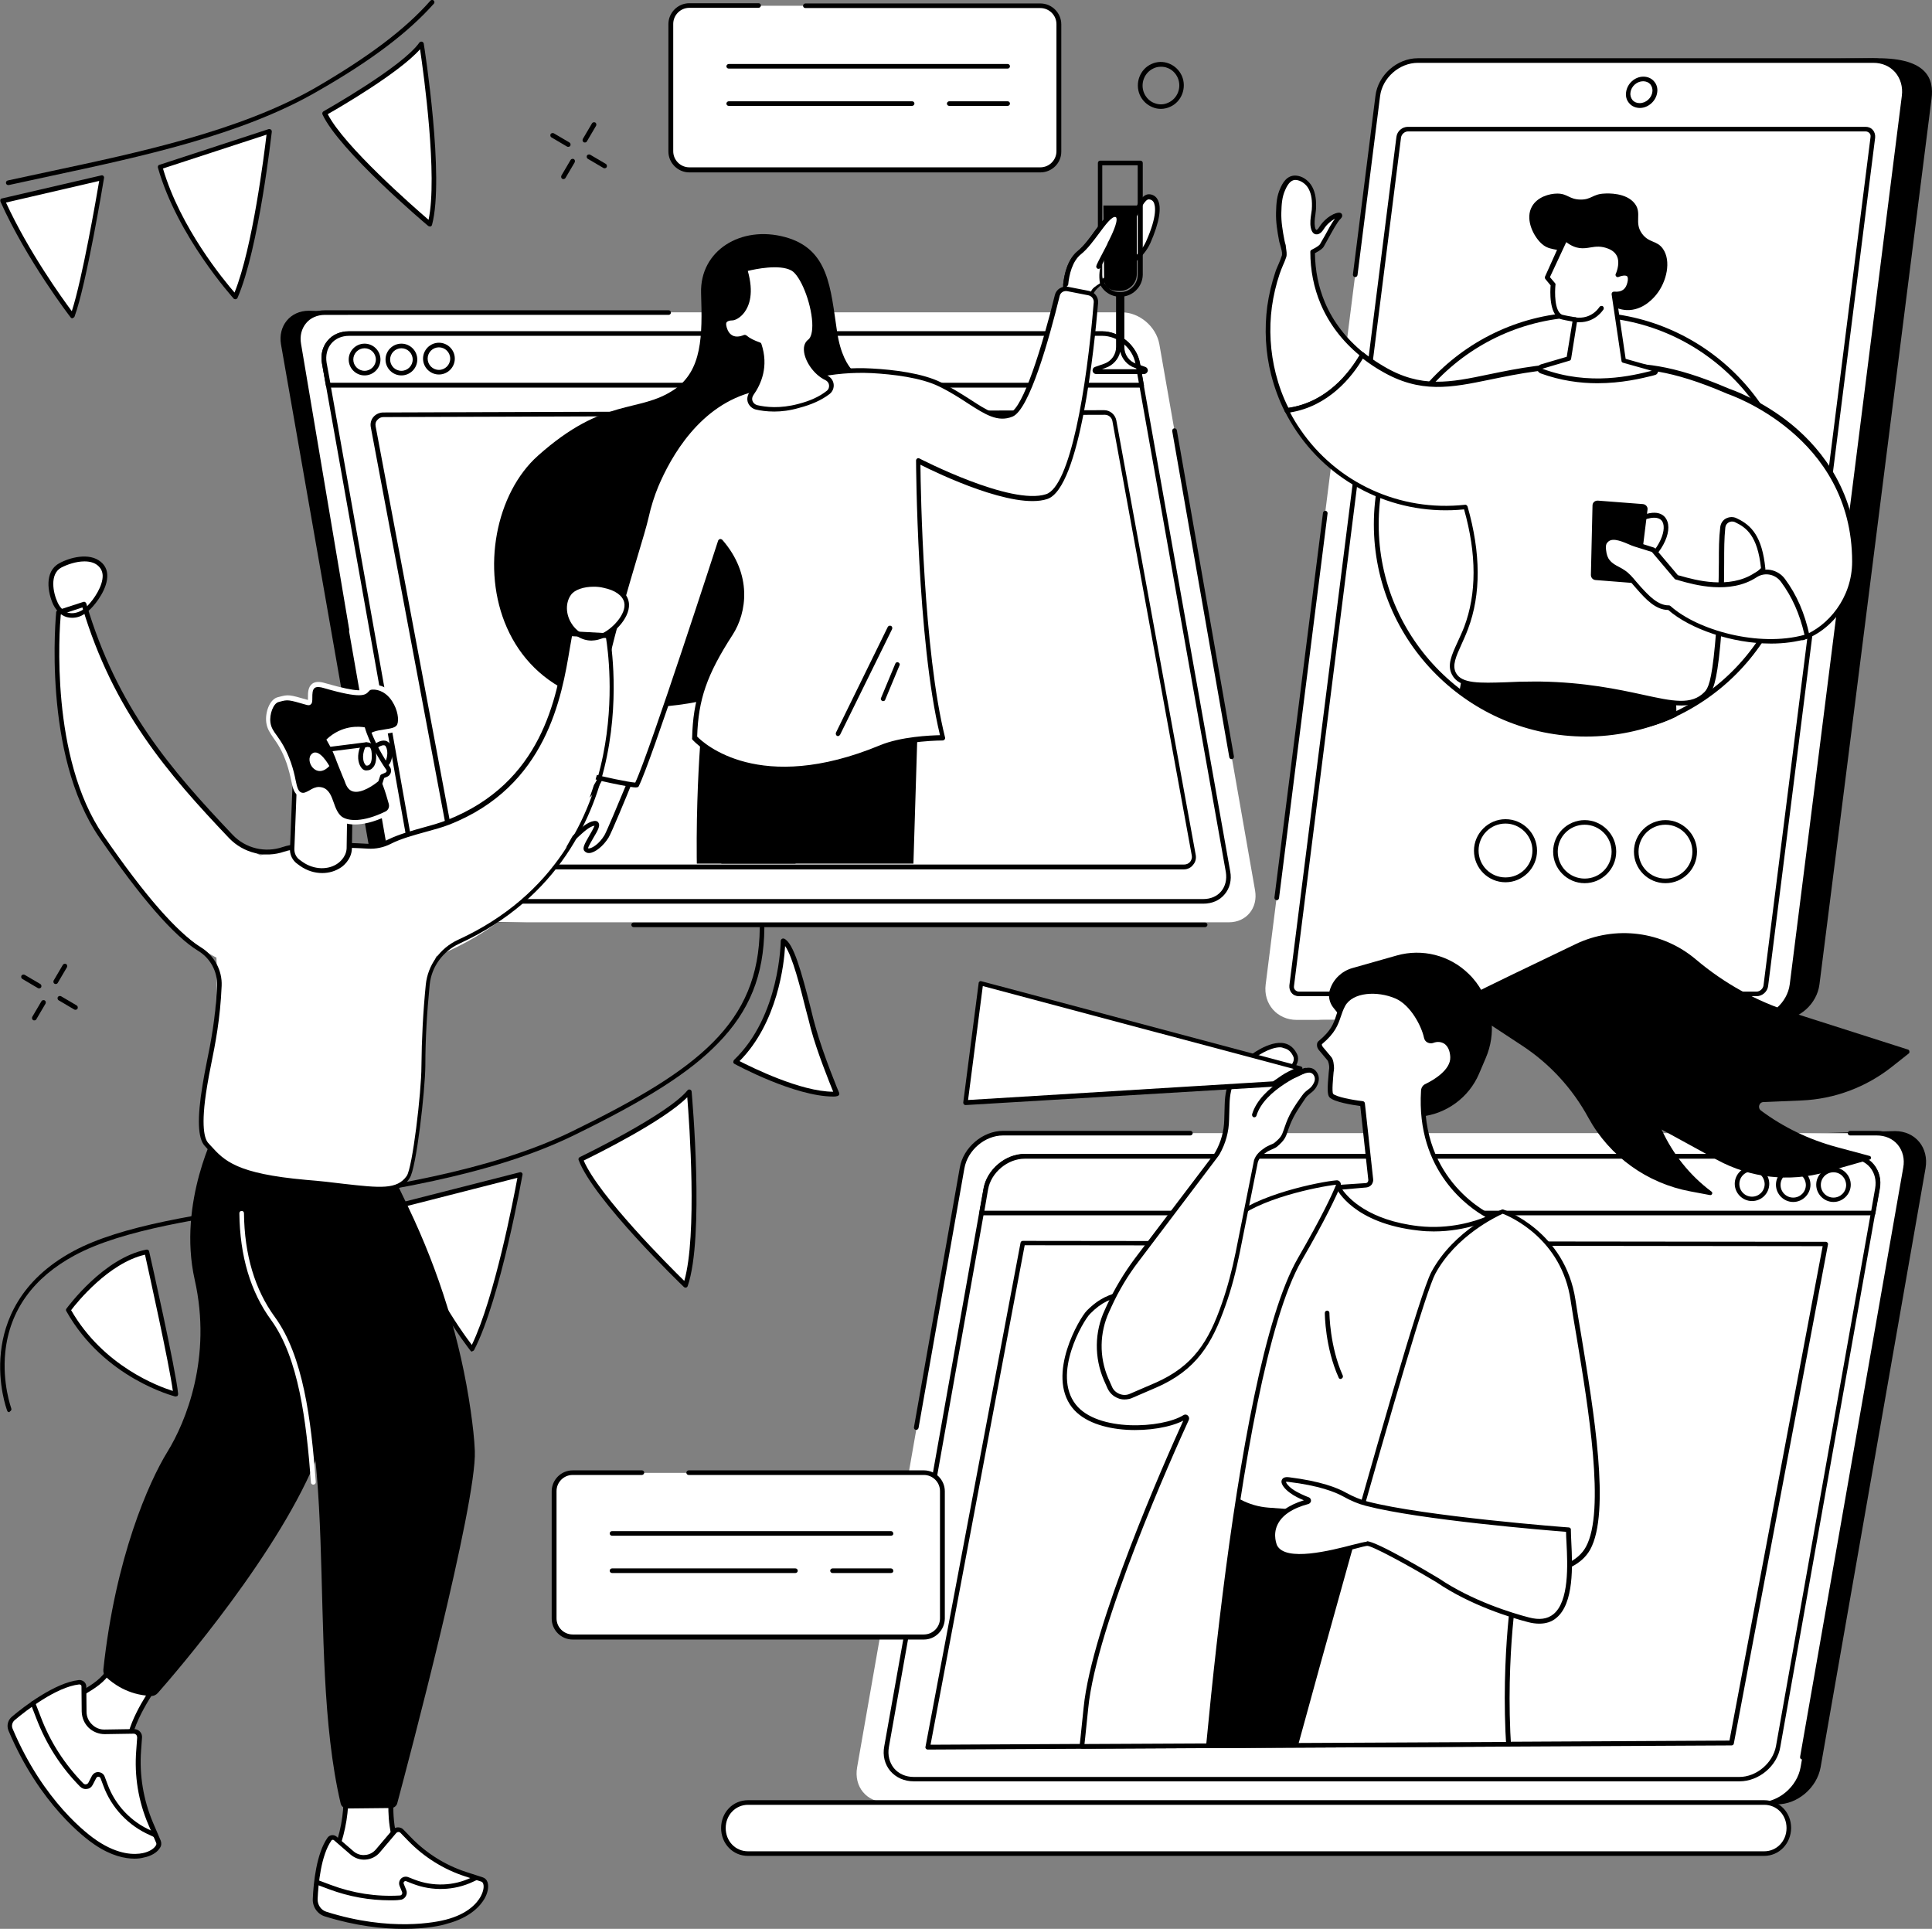 <?xml version="1.0" encoding="utf-8"?>
<!-- Generator: Adobe Illustrator 27.9.0, SVG Export Plug-In . SVG Version: 6.00 Build 0)  -->
<svg version="1.1" id="レイヤー_1" xmlns="http://www.w3.org/2000/svg" xmlns:xlink="http://www.w3.org/1999/xlink" x="0px"
	 y="0px" viewBox="0 0 839.4 838" style="enable-background:new 0 0 839.4 838;" xml:space="preserve">
<rect x="0" y="0" width="839.4" height="838" fill="#808080" stroke="none"/>
<style type="text/css">
	.st0{fill:#FFFFFF;}
	.st1{clip-path:url(#SVGID_00000130622061008021949550000008358720883202381443_);}
	.st2{clip-path:url(#SVGID_00000026153665504317821080000003667528631925893053_);}
</style>
<g id="Self-isolation_party_1_">
	<g>
		<g>
			<path d="M24.2,427.5c-0.2,0-0.3,0-0.5-0.1c-0.5-0.3-0.6-0.9-0.4-1.4l4-6.8c0.3-0.5,0.9-0.6,1.4-0.4c0.5,0.3,0.6,0.9,0.4,1.4
				l-4,6.8C24.9,427.4,24.5,427.5,24.2,427.5z"/>
			<path d="M14.9,443.3c-0.2,0-0.3,0-0.5-0.1c-0.5-0.3-0.6-0.9-0.4-1.4l4-6.8c0.3-0.5,0.9-0.6,1.4-0.4c0.5,0.3,0.6,0.9,0.4,1.4
				l-4,6.8C15.6,443.2,15.3,443.3,14.9,443.3z"/>
			<path d="M17,429.4c-0.2,0-0.3,0-0.5-0.1l-6.8-4c-0.5-0.3-0.6-0.9-0.4-1.4c0.3-0.5,0.9-0.6,1.4-0.4l6.8,4c0.5,0.3,0.6,0.9,0.4,1.4
				C17.7,429.2,17.4,429.4,17,429.4z"/>
			<path d="M32.8,438.7c-0.2,0-0.3,0-0.5-0.1l-6.8-4c-0.5-0.3-0.6-0.9-0.4-1.4c0.3-0.5,0.9-0.6,1.4-0.4l6.8,4
				c0.5,0.3,0.6,0.9,0.4,1.4C33.5,438.5,33.2,438.7,32.8,438.7z"/>
		</g>
		<g>
			<path d="M254.1,61.9c-0.2,0-0.3,0-0.5-0.1c-0.5-0.3-0.6-0.9-0.4-1.4l4-6.8c0.3-0.5,0.9-0.6,1.4-0.4c0.5,0.3,0.6,0.9,0.4,1.4
				l-4,6.8C254.8,61.8,254.4,61.9,254.1,61.9z"/>
			<path d="M244.8,77.8c-0.2,0-0.3,0-0.5-0.1c-0.5-0.3-0.6-0.9-0.4-1.4l4-6.8c0.3-0.5,0.9-0.6,1.4-0.4c0.5,0.3,0.6,0.9,0.4,1.4
				l-4,6.8C245.5,77.6,245.2,77.8,244.8,77.8z"/>
			<path d="M246.9,63.8c-0.2,0-0.3,0-0.5-0.1l-6.8-4c-0.5-0.3-0.6-0.9-0.4-1.4c0.3-0.5,0.9-0.6,1.4-0.4l6.8,4
				c0.5,0.3,0.6,0.9,0.4,1.4C247.6,63.6,247.3,63.8,246.9,63.8z"/>
			<path d="M262.7,73.1c-0.2,0-0.3,0-0.5-0.1l-6.8-4c-0.5-0.3-0.6-0.9-0.4-1.4c0.3-0.5,0.9-0.6,1.4-0.4l6.8,4
				c0.5,0.3,0.6,0.9,0.4,1.4C263.4,72.9,263.1,73.1,262.7,73.1z"/>
		</g>
		<path d="M504.4,47.3c-1.2,0-2.4-0.2-3.6-0.7c-2.5-1-4.5-2.9-5.6-5.4c-2.2-5.1,0.1-11.2,5.1-13.4c2.4-1.1,5.1-1.2,7.6-0.2
			c2.5,1,4.5,2.9,5.6,5.4c2.2,5.1-0.1,11.2-5.1,13.4C507.1,47,505.7,47.3,504.4,47.3z M504.4,29c-1.1,0-2.2,0.2-3.2,0.7
			c-4,1.8-5.9,6.6-4.1,10.8c0.9,2,2.5,3.6,4.5,4.3c2,0.8,4.1,0.7,6-0.2c4-1.8,5.9-6.6,4.1-10.8c-0.9-2-2.5-3.6-4.5-4.3
			C506.3,29.1,505.3,29,504.4,29z M500.7,28.7L500.7,28.7L500.7,28.7z"/>
	</g>
	<g>
		<g>
			<path d="M3.6,80.4c-0.5,0-0.9-0.3-1-0.8c-0.1-0.5,0.2-1.1,0.8-1.2c6-1.3,12.1-2.6,18.6-4c38.5-8.2,82.2-17.5,114.9-36.2
				C160,24.8,176,12.8,187,0.3c0.4-0.4,1-0.5,1.4-0.1c0.4,0.4,0.5,1,0.1,1.4c-11.2,12.6-27.3,24.8-50.8,38.2
				C104.8,58.8,61,68.1,22.3,76.4c-6.4,1.4-12.5,2.7-18.5,4C3.7,80.4,3.6,80.4,3.6,80.4z"/>
			<g>
				<path class="st0" d="M1.2,87.3l43.1-10c0,0-7.6,46.1-12.8,60C31.5,137.3,12.8,113,1.2,87.3z"/>
				<path d="M31.5,138.3c-0.3,0-0.6-0.1-0.8-0.4c-0.2-0.2-19-24.7-30.5-50.3c-0.1-0.3-0.1-0.6,0-0.9c0.1-0.3,0.4-0.5,0.7-0.5
					l43.1-10c0.3-0.1,0.7,0,0.9,0.2c0.2,0.2,0.4,0.6,0.3,0.9c-0.3,1.9-7.7,46.4-12.8,60.2c-0.1,0.3-0.4,0.6-0.8,0.6
					C31.6,138.3,31.6,138.3,31.5,138.3z M2.6,88c9.8,21.3,24.4,41.6,28.6,47.2c4.5-13.8,10.6-48.9,11.9-56.6L2.6,88z"/>
			</g>
			<g>
				<path class="st0" d="M69.6,72.5L117,57c0,0-5.4,50.4-14.8,71.9C102.2,129,78,102.6,69.6,72.5z"/>
				<path d="M102.2,130c-0.3,0-0.6-0.1-0.7-0.3c-0.2-0.3-24.4-26.9-32.9-56.9c-0.1-0.5,0.1-1.1,0.7-1.2l47.4-15.5
					c0.3-0.1,0.7,0,1,0.2c0.3,0.2,0.4,0.6,0.4,0.9c-0.1,0.5-5.6,50.8-14.9,72.2c-0.1,0.3-0.4,0.5-0.8,0.6
					C102.3,130,102.3,130,102.2,130z M70.8,73.2c7.5,25.6,26.4,48.5,31.1,53.9c7.9-19.6,12.9-60.2,13.9-68.6L70.8,73.2z"/>
			</g>
			<g>
				<path class="st0" d="M141,49.2c0,0,34.4-19.3,42.1-30.2c0,0,9.1,57.9,3.6,78.4C186.8,97.4,148.2,64.8,141,49.2z"/>
				<path d="M186.8,98.4c-0.2,0-0.5-0.1-0.7-0.2c-1.6-1.3-38.8-32.9-46-48.5c-0.2-0.5,0-1,0.4-1.3c0.3-0.2,34.3-19.3,41.7-29.9
					c0.2-0.3,0.7-0.5,1.1-0.4c0.4,0.1,0.7,0.4,0.8,0.8c0.4,2.4,9.1,58.3,3.6,78.8c-0.1,0.3-0.3,0.6-0.7,0.7
					C187,98.4,186.9,98.4,186.8,98.4z M142.4,49.6c7.1,13.9,37.3,40.3,43.8,45.9c4-18.8-2.1-63.5-3.7-74.1
					C173.5,31.6,147.5,46.7,142.4,49.6z"/>
			</g>
		</g>
		<g>
			<path d="M4,613.5c-0.4,0-0.8-0.2-0.9-0.7c-0.2-0.5-4.2-11.3-2.7-25.4c1.4-13,7.9-31.1,31.4-43.8c20.9-11.3,55.2-16.2,91.5-21.5
				c41.7-6.1,89.1-12.9,125.3-30.6c54.9-26.8,81.1-46.9,81.5-88.4c0-0.6,0.5-1,1-1c0.6,0,1,0.5,1,1c-0.2,20.6-6.4,36.1-20.2,50.2
				c-12.2,12.6-30.9,24.5-62.5,39.9c-36.6,17.9-84,24.7-125.9,30.8c-36.1,5.2-70.2,10.2-90.9,21.3c-18.2,9.8-28.4,24-30.3,42.1
				c-1.4,13.6,2.6,24.4,2.6,24.5c0.2,0.5-0.1,1.1-0.6,1.3C4.2,613.5,4.1,613.5,4,613.5z"/>
			<g>
				<path class="st0" d="M29.6,569.1c0,0,15.8-21.7,34-25.2c0,0,11.5,51.2,12.6,61.8C76.3,605.7,46,598.3,29.6,569.1z"/>
				<path d="M76.3,606.7c-0.1,0-0.2,0-0.2,0c-0.3-0.1-30.9-7.8-47.3-37.1c-0.2-0.3-0.2-0.8,0.1-1.1c0.7-0.9,16.2-22,34.7-25.6
					c0.5-0.1,1.1,0.2,1.2,0.8c0.5,2.1,11.6,51.4,12.6,61.9c0,0.3-0.1,0.6-0.3,0.9C76.7,606.6,76.5,606.7,76.3,606.7z M30.9,569.2
					c14,24.4,38.1,33.2,44.2,35.1c-1.6-11.9-10.6-52.4-12.1-59.2C47.2,548.7,33.3,566,30.9,569.2z"/>
			</g>
			<path d="M100.2,534.5l46.8-7.6c0,0-11.4,48.8-17.9,63.2C129.1,590.1,110.7,562.8,100.2,534.5z"/>
			<g>
				<path class="st0" d="M174.3,523.5l51.8-13.2c0,0-9.4,53.5-20.9,75.8C205.2,586.2,181.2,556.3,174.3,523.5z"/>
				<path d="M205.2,587.2c-0.3,0-0.6-0.1-0.8-0.4c-0.2-0.3-24.2-30.4-31.1-63.1c-0.1-0.5,0.2-1.1,0.7-1.2l51.8-13.2
					c0.3-0.1,0.7,0,0.9,0.2c0.3,0.2,0.4,0.6,0.3,0.9c-0.1,0.5-9.5,53.9-21,76.1c-0.2,0.3-0.5,0.5-0.8,0.5
					C205.3,587.2,205.2,587.2,205.2,587.2z M175.5,524.3c6.2,28.1,25,54.1,29.5,60c9.9-20.5,18.2-63.8,19.8-72.6L175.5,524.3z"/>
			</g>
			<g>
				<path class="st0" d="M252.3,503.7c0,0,38.1-18.2,47.1-29.3c0,0,5.7,62.5-1.6,84C297.8,558.4,258.9,520.8,252.3,503.7z"/>
				<path d="M297.8,559.4c-0.3,0-0.5-0.1-0.7-0.3c-1.6-1.5-39.2-37.9-45.7-55.1c-0.2-0.5,0-1,0.5-1.3c0.4-0.2,38-18.3,46.8-29
					c0.3-0.3,0.7-0.5,1.1-0.3c0.4,0.1,0.7,0.5,0.7,0.9c0.2,2.6,5.6,63-1.7,84.4c-0.1,0.3-0.4,0.6-0.7,0.7
					C298,559.4,297.9,559.4,297.8,559.4z M253.6,504.2c6.6,15.4,37.3,46,43.7,52.3c5.7-19.9,2.2-68.6,1.3-79.8
					C288.3,487.1,259.1,501.5,253.6,504.2z"/>
			</g>
			<g>
				<path class="st0" d="M340.2,408.8c0,0-0.1,32.9-20.6,52.5c0,0,27.4,14.9,43.9,14.1c0,0-6.9-16.4-10.2-28.6
					C350,434.7,345.1,411.1,340.2,408.8z"/>
				<path d="M362.1,476.4c-16.7,0-41.9-13.6-43-14.2c-0.3-0.2-0.5-0.4-0.5-0.8c0-0.3,0.1-0.6,0.3-0.9c20-19.1,20.3-51.4,20.3-51.7
					c0-0.3,0.2-0.7,0.5-0.9c0.3-0.2,0.7-0.2,1-0.1c4.1,1.9,7.5,14.4,11.6,30.5c0.7,3,1.4,5.7,2.1,8.1c3.3,11.9,10.1,28.3,10.2,28.4
					c0.1,0.3,0.1,0.7-0.1,0.9c-0.2,0.3-0.5,0.5-0.8,0.5C363.1,476.4,362.6,476.4,362.1,476.4z M321.3,461
					c5.3,2.7,26.6,13.3,40.7,13.3c-1.7-4.2-7-17.3-9.7-27.3c-0.6-2.4-1.3-5.2-2.1-8.1c-2.4-9.6-5.9-23.5-9.1-27.9
					C340.7,418.6,337.9,444.3,321.3,461z"/>
			</g>
			<path d="M115.2,551.7c-0.4,0-0.8-0.2-0.9-0.6c-2.4-5.2-4.5-10.2-6.2-14.9c-0.1-0.3-0.1-0.6,0.1-0.9c0.2-0.3,0.4-0.4,0.7-0.5
				l23.4-3.8c0.6-0.1,1.1,0.3,1.2,0.8c0.1,0.6-0.3,1.1-0.8,1.2l-22.2,3.6c1.7,4.3,3.6,8.9,5.8,13.6c0.2,0.5,0,1.1-0.5,1.3
				C115.5,551.7,115.3,551.7,115.2,551.7z"/>
			<path d="M137.9,592.5c-0.3,0-0.7-0.2-0.8-0.4c-0.1-0.1-9.6-14.4-18.8-32.6c-0.3-0.5,0-1.1,0.5-1.4c0.5-0.3,1.1,0,1.4,0.5
				c7.3,14.6,14.9,26.6,17.6,30.8c2.4-5.9,5.6-16.5,9.6-31.3c0.1-0.5,0.7-0.9,1.2-0.7c0.5,0.1,0.9,0.7,0.7,1.2
				c-4.4,16.5-7.9,27.7-10.4,33.3C138.6,592.2,138.3,592.4,137.9,592.5C137.9,592.5,137.9,592.5,137.9,592.5z"/>
		</g>
	</g>
	<g>
		<g>
			<path class="st0" d="M452,2.5c4.4,0,8,3.6,8,8v55.3c0,4.4-3.6,8-8,8H299.5c-4.4,0-8-3.6-8-8V10.5c0-4.4,3.6-8,8-8H452z"/>
			<path d="M452,74.9H299.5c-5,0-9.1-4.1-9.1-9.1V10.5c0-5,4.1-9.1,9.1-9.1h30.1c0.6,0,1,0.5,1,1s-0.5,1-1,1h-30.1c-3.9,0-7,3.2-7,7
				v55.3c0,3.9,3.2,7,7,7H452c3.9,0,7-3.2,7-7V10.5c0-3.9-3.2-7-7-7H349.9c-0.6,0-1-0.5-1-1s0.5-1,1-1H452c5,0,9.1,4.1,9.1,9.1v55.3
				C461.1,70.9,457,74.9,452,74.9z"/>
			<g>
				<path class="st0" d="M316.6,28.8h121.2H316.6z"/>
				<path d="M437.8,29.8H316.6c-0.6,0-1-0.5-1-1s0.5-1,1-1h121.2c0.6,0,1,0.5,1,1S438.4,29.8,437.8,29.8z"/>
			</g>
			<g>
				<path class="st0" d="M412.5,45h25.4H412.5z"/>
				<path d="M437.8,46h-25.4c-0.6,0-1-0.5-1-1s0.5-1,1-1h25.4c0.6,0,1,0.5,1,1S438.4,46,437.8,46z"/>
			</g>
			<g>
				<path class="st0" d="M316.6,45h79.7H316.6z"/>
				<path d="M396.3,46h-79.7c-0.6,0-1-0.5-1-1s0.5-1,1-1h79.7c0.6,0,1,0.5,1,1S396.8,46,396.3,46z"/>
			</g>
		</g>
		<g>
			<g>
				<g>
					<path d="M271.2,390.6c8-6.5,16.4-12.6,25-18.4c17.4-11.8,35.8-22.3,54.4-32.5c9.8-5.4,19.9-10.2,29.9-15.2
						c10.1-5,20.2-10,30.3-15c9.2-4.5,18.5-9.1,27.7-13.7c21-70.8,43.7-151.1,39.2-151.1l-343.5-9.7c-8.1,0-13.5,6.6-12.1,14.7
						l41.6,237.4c1.4,8.1,9.2,14.7,17.2,14.7l73.8-1.9C259.2,395.9,266.6,394.3,271.2,390.6z"/>
					<g>
						<path class="st0" d="M487.4,135.7H141.2c-7.6,0-12.7,6.2-11.4,13.8l41.6,237.4c1.3,7.6,8.6,13.8,16.3,13.8h346.2
							c7.6,0,12.7-6.2,11.4-13.8l-41.6-237.4C502.3,141.9,495.1,135.7,487.4,135.7z"/>
					</g>
					<g>
						<path d="M150.7,274.6c-0.5,0-0.9-0.4-1-0.8l-20.9-124c-0.7-4,0.2-7.8,2.6-10.7c2.4-2.8,5.8-4.3,9.8-4.3h149.3c0.6,0,1,0.5,1,1
							c0,0.6-0.5,1-1,1H141.2c-3.4,0-6.3,1.3-8.2,3.6c-2,2.4-2.8,5.6-2.2,9l20.9,124c0.1,0.6-0.3,1.1-0.8,1.2
							C150.8,274.6,150.7,274.6,150.7,274.6z"/>
						<path d="M535.1,329.8c-0.5,0-0.9-0.3-1-0.8l-24.8-141.7c-0.1-0.6,0.3-1.1,0.8-1.2c0.6-0.1,1.1,0.3,1.2,0.8l24.8,141.7
							c0.1,0.6-0.3,1.1-0.8,1.2C535.2,329.8,535.2,329.8,535.1,329.8z"/>
					</g>
				</g>
				<g>
					<g>
						<g>
							<path class="st0" d="M478.9,144.9H151.7c-7.2,0-12,5.8-10.8,12.9l39.3,221c1.3,7.1,8.1,12.9,15.4,12.9h327.2
								c7.2,0,12-5.8,10.8-12.9l-39.3-221C493,150.7,486.1,144.9,478.9,144.9z"/>
							<path d="M522.8,392.6H195.6c-7.7,0-15-6.2-16.4-13.7l-39.3-221c-0.7-3.7,0.2-7.3,2.4-9.9c2.2-2.7,5.6-4.1,9.3-4.1h327.2
								c7.7,0,15,6.2,16.4,13.7l39.3,221c0.7,3.7-0.2,7.3-2.4,9.9C529.9,391.2,526.6,392.6,522.8,392.6z M151.7,145.9
								c-3.2,0-6,1.2-7.8,3.4c-1.8,2.2-2.5,5.1-2,8.3l39.3,221c1.2,6.6,7.6,12,14.4,12h327.2c3.2,0,6-1.2,7.8-3.4
								c1.8-2.2,2.5-5.1,2-8.3l-39.3-221c-1.2-6.6-7.6-12-14.4-12H151.7z"/>
						</g>
					</g>
					<g>
						<path class="st0" d="M142.6,167.4l-1.7-9.6c-1.3-7.1,3.6-12.9,10.8-12.9h327.2c7.2,0,14.1,5.7,15.4,12.9l1.7,9.6H142.6z"/>
						<path d="M496,168.4H142.6c-0.5,0-0.9-0.4-1-0.8l-1.7-9.6c-0.7-3.7,0.2-7.3,2.4-9.9c2.2-2.7,5.6-4.1,9.4-4.1h327.2
							c7.7,0,15,6.1,16.4,13.7l1.7,9.6c0.1,0.3,0,0.6-0.2,0.8S496.3,168.4,496,168.4z M143.5,166.3h351.3l-1.5-8.4
							c-1.2-6.6-7.6-12-14.4-12H151.7c-3.2,0-6,1.2-7.8,3.4c-1.8,2.2-2.5,5.1-2,8.3L143.5,166.3z"/>
					</g>
					<g>
						<path d="M190.7,162.7c-3.8,0-6.9-3.1-6.9-6.9c0-3.8,3.1-6.9,6.9-6.9c3.8,0,6.9,3.1,6.9,6.9
							C197.6,159.6,194.5,162.7,190.7,162.7z M190.7,150.9c-2.7,0-4.9,2.2-4.9,4.9c0,2.7,2.2,4.9,4.9,4.9c2.7,0,4.9-2.2,4.9-4.9
							C195.6,153.1,193.4,150.9,190.7,150.9z"/>
						<path d="M174.4,163.1c-3.8,0-6.9-3.1-6.9-6.9c0-3.8,3.1-6.9,6.9-6.9c3.8,0,6.9,3.1,6.9,6.9C181.3,160,178.2,163.1,174.4,163.1
							z M174.4,151.3c-2.7,0-4.9,2.2-4.9,4.9c0,2.7,2.2,4.9,4.9,4.9c2.7,0,4.9-2.2,4.9-4.9C179.3,153.5,177.1,151.3,174.4,151.3z"/>
						<path d="M158.4,163.1c-3.8,0-6.9-3.1-6.9-6.9s3.1-6.9,6.9-6.9c3.8,0,6.9,3.1,6.9,6.9S162.2,163.1,158.4,163.1z M158.4,151.3
							c-2.7,0-4.9,2.2-4.9,4.9c0,2.7,2.2,4.9,4.9,4.9c2.7,0,4.9-2.2,4.9-4.9C163.3,153.5,161.1,151.3,158.4,151.3z"/>
					</g>
				</g>
				<g>
					<path class="st0" d="M162.2,185.3l35.3,187.7c0.4,2.1,2.2,3.6,4.3,3.6h312.7c2.7,0,4.8-2.5,4.3-5.1l-34.5-188.8
						c-0.4-2.1-2.2-3.6-4.3-3.6l-313.4,1C163.7,180.2,161.7,182.7,162.2,185.3z"/>
					<path d="M514.4,377.7H201.7c-2.6,0-4.8-1.8-5.3-4.4l-35.3-187.7c-0.3-1.6,0.1-3.2,1.1-4.4c1-1.2,2.5-1.9,4.1-2l313.4-1
						c0,0,0,0,0,0c2.6,0,4.8,1.9,5.3,4.4l34.5,188.8c0.3,1.6-0.1,3.2-1.2,4.4C517.5,376.9,516,377.7,514.4,377.7z M163.2,185.2
						l35.3,187.7c0.3,1.6,1.7,2.7,3.3,2.7h312.7c1,0,1.9-0.4,2.6-1.2c0.6-0.8,0.9-1.8,0.7-2.7l-34.5-188.8c-0.3-1.6-1.7-2.7-3.3-2.7
						c0,0,0,0,0,0l-313.4,1c-1,0-1.9,0.4-2.6,1.2C163.2,183.2,163,184.2,163.2,185.2z"/>
				</g>
			</g>
			<g>
				<defs>
					<path id="SVGID_1_" d="M141.8,173.8l37.2,197.7c0.4,2.2,2.3,3.7,4.5,3.7h329.3c2.9,0,5-2.6,4.5-5.4l-1.8-309.1L252.8,87.3
						C249.9,87.3,141.2,171,141.8,173.8z"/>
				</defs>
				<clipPath id="SVGID_00000082360114592924530030000007695929109815262381_">
					<use xlink:href="#SVGID_1_"  style="overflow:visible;"/>
				</clipPath>
				<g style="clip-path:url(#SVGID_00000082360114592924530030000007695929109815262381_);">
					<path d="M375.9,164.5c0,0-9.3-1.2-12.2-20.3c-2.9-19.1-3.5-36-22.6-41.2c-19.1-5.2-37.1,5.8-36.5,24.4
						c0.6,18.6,0.5,33.5-11.6,41.8c-15.7,10.6-30.3,2.9-59.3,28.8c-36.5,32.6-25.9,131.8,79.6,104.6L375.9,164.5z"/>
					<g>
						<path class="st0" d="M352,148.1c0,0-2.9,3.2-8.9,2.1L352,148.1z"/>
						<path d="M345.6,151.4c-0.8,0-1.7-0.1-2.7-0.3c-0.6-0.1-0.9-0.6-0.8-1.2c0.1-0.6,0.6-0.9,1.2-0.8c5.3,1,7.9-1.6,8-1.8
							c0.4-0.4,1-0.4,1.4-0.1c0.4,0.4,0.4,1,0.1,1.4C352.7,148.9,350.3,151.4,345.6,151.4z"/>
					</g>
					<g>
						<g>
							<g>
								<path class="st0" d="M349.8,524.8c0,0,5,15.4,10.1,20.1s25,14,25.3,24c0.3,11.7-6.5,13.8-24.6,9.6
									c-13.1-3-24-11.1-27.8-15.7c-3.4-4-1.5-7.5-0.7-12.2c1-5.8,1.2-11.8,1.2-17.7v-9.7L349.8,524.8z"/>
								<path d="M374.2,581.5c-3.6,0-8.1-0.7-13.9-2c-13.5-3.1-24.6-11.5-28.4-16c-3.1-3.6-2.3-6.9-1.5-10.4
									c0.2-0.9,0.4-1.7,0.6-2.7c1.1-6,1.2-12.2,1.2-17.5v-9.7c0-0.3,0.1-0.6,0.3-0.7c0.2-0.2,0.5-0.3,0.8-0.3l16.6,1.5
									c0.4,0,0.7,0.3,0.9,0.7c0,0.2,5,15.2,9.8,19.7c1.3,1.2,3.8,2.9,6.7,4.7c7.9,5.1,18.7,12.2,18.9,20c0.1,5-1,8.3-3.5,10.3
									C380.8,580.7,378.1,581.5,374.2,581.5z M334.3,524.4v8.6c0,5.3-0.1,11.6-1.2,17.8c-0.2,1-0.4,1.9-0.6,2.8
									c-0.8,3.4-1.4,5.8,1,8.6c3.7,4.3,14.3,12.3,27.3,15.3c11.2,2.6,17.6,2.6,20.7,0.1c2-1.6,2.8-4.4,2.7-8.7
									c-0.2-6.8-10.5-13.4-18-18.3c-3-1.9-5.5-3.6-7-5c-4.6-4.3-9.1-16.9-10.1-19.9L334.3,524.4z"/>
							</g>
							<path class="st0" d="M384.5,574.7C384.5,574.7,384.4,574.7,384.5,574.7l-6.5-0.5c-16.8-1.2-32.5-8.4-44.2-20.3
								c-1.6-1.6-2.4-2.6-2.5-2.6c-0.4-0.4-0.3-1.1,0.1-1.4c0.4-0.4,1.1-0.3,1.4,0.1c0,0,0.9,1,2.4,2.5
								c11.4,11.6,26.6,18.6,42.9,19.7l6.5,0.5c0.6,0,1,0.5,0.9,1.1C385.5,574.3,385,574.7,384.5,574.7z"/>
							<path class="st0" d="M345.5,550c-0.5,0-0.9-0.4-1-0.8c-0.1-0.6,0.3-1.1,0.8-1.2c0.1,0,8.3-1.4,11.4-5.4
								c0.3-0.4,1-0.5,1.4-0.2c0.4,0.3,0.5,1,0.2,1.4c-3.5,4.6-12.3,6.1-12.7,6.2C345.6,550,345.6,550,345.5,550z"/>
							<path class="st0" d="M353.2,555.2c-0.5,0-0.9-0.3-1-0.8c-0.1-0.5,0.2-1.1,0.8-1.2c0.1,0,7.9-1.7,10.1-5.5
								c0.3-0.5,0.9-0.6,1.4-0.4s0.6,0.9,0.4,1.4c-2.7,4.6-11.1,6.4-11.4,6.5C353.3,555.2,353.2,555.2,353.2,555.2z"/>
							<path class="st0" d="M361.4,560.1c-0.4,0-0.8-0.3-0.9-0.7c-0.2-0.5,0.1-1.1,0.6-1.3c0.1,0,6.4-2.4,8.2-6.3
								c0.2-0.5,0.8-0.7,1.4-0.5c0.5,0.2,0.7,0.8,0.5,1.4c-2.2,4.6-9.1,7.2-9.4,7.3C361.7,560.1,361.6,560.1,361.4,560.1z"/>
						</g>
						<g>
							<g>
								<path class="st0" d="M311.1,486.8c-0.6,0-9.4-0.9-14.4-1.4c-2-0.2-3.7,1.2-3.9,3.2l-1,9.2c-0.4,3.2-1,6.4-1.9,9.6
									c-1.7,5.7-4.1,15.5-2.8,19.9c1.4,4.8,5.9,11.4,8.9,15.2c1.4,1.7,3.7,2.4,5.8,1.7c3.8-1.3,9.8-3.7,13.3-7.2
									c5.4-5.4-0.4-15.8-0.4-15.8L311.1,486.8z"/>
								<path d="M300,545.5c-1.9,0-3.7-0.9-4.9-2.4c-3.3-4.2-7.6-10.8-9-15.5c-1.4-4.5,0.8-13.6,2.8-20.5c0.9-3.1,1.5-6.3,1.9-9.4
									l1-9.2c0.3-2.5,2.5-4.3,5-4.1c8.5,0.9,13.8,1.4,14.3,1.4c0.5,0,1,0.4,1,0.9l3.4,34.2c0.8,1.5,5.7,11.3,0.2,16.8
									c-3.6,3.6-9.4,6-13.7,7.4C301.3,545.4,300.7,545.5,300,545.5z M296.3,486.5c-1.3,0-2.4,1-2.6,2.3l-1,9.2
									c-0.4,3.2-1,6.5-1.9,9.7c-2.7,9.2-3.7,16.2-2.8,19.3c1.3,4.2,5.3,10.5,8.7,14.9c1.1,1.4,3,2,4.6,1.4c3.3-1.1,9.4-3.5,12.9-7
									c4.8-4.8-0.5-14.5-0.6-14.6c-0.1-0.1-0.1-0.3-0.1-0.4l-3.4-33.6c-1.9-0.2-6.4-0.6-13.6-1.3
									C296.5,486.5,296.4,486.5,296.3,486.5z"/>
							</g>
							<path class="st0" d="M304,544c-0.3,0-0.6-0.1-0.8-0.4c-10.8-15.1-10-19.4-8.4-27.8c0.3-1.8,0.7-3.8,1-6.1
								c0.8-6.2,3.2-23.4,3.2-23.6c0.1-0.6,0.6-0.9,1.1-0.9c0.6,0.1,0.9,0.6,0.9,1.1c0,0.2-2.4,17.3-3.2,23.6
								c-0.3,2.4-0.7,4.4-1,6.2c-1.5,8.1-2.2,11.8,8.1,26.3c0.3,0.5,0.2,1.1-0.2,1.4C304.4,544,304.2,544,304,544z"/>
							<path class="st0" d="M302.6,517.8c-0.5,0-0.9-0.4-1-0.9c-0.1-0.6,0.3-1.1,0.9-1.1l9.9-1.4c0.5-0.1,1.1,0.3,1.1,0.9
								c0.1,0.6-0.3,1.1-0.9,1.1l-9.9,1.4C302.7,517.8,302.6,517.8,302.6,517.8z"/>
							<path class="st0" d="M303.6,524.9c-0.5,0-0.9-0.4-1-0.9c-0.1-0.6,0.3-1.1,0.9-1.1l9.9-1.4c0.6-0.1,1.1,0.3,1.1,0.9
								c0.1,0.6-0.3,1.1-0.9,1.1l-9.9,1.4C303.7,524.9,303.6,524.9,303.6,524.9z"/>
						</g>
						<g>
							<path d="M314.3,527.9c5.7,4,17.9,9.1,38.4,2.9l-9.4-207.3l-38.5-7.4c0,0-5,51.5,0.4,103.4c5,47.3,5.2,87.7,5.1,100.5
								C310.3,523.2,311.8,526.1,314.3,527.9z"/>
							<path d="M306.5,310.1l92.2,5.2l-3.1,100.8c-0.4,11.8-4,23.2-10.5,33C374.6,464.8,358,488,344.8,497
								C324,511.3,306.5,310.1,306.5,310.1z"/>
							<path class="st0" d="M352.3,493.8c-0.5,0-1-0.4-1-1l-3-65.3c0-0.6,0.4-1,1-1.1c0.5,0,1,0.4,1.1,1l3,65.3
								C353.3,493.3,352.9,493.7,352.3,493.8C352.3,493.8,352.3,493.8,352.3,493.8z"/>
						</g>
					</g>
					<g>
						<g>
							<g>
								<path class="st0" d="M463.7,128.4c-0.6-0.1-1-0.6-1-1.3c0.1-3.2,0.7-12.8,6.1-17.3c6.5-5.4,12.1-17.6,16.1-16.5
									c4,1.2-4.8,11.9-3.8,13.1c1,1.2,7.9-5.6,10.1-9.5c2.2-4,4.8-11.7,8-11.5c4.3,0.4,5.3,6.9-0.5,19.8
									c-5.5,12.3-23.9,15.5-25.3,23.7c-0.1,0.7-0.8,1.1-1.5,1L463.7,128.4z"/>
								<path d="M472.2,131c-0.1,0-0.3,0-0.4,0l-8.3-1.6c0,0,0,0,0,0c-1.1-0.2-1.9-1.2-1.8-2.3c0.1-3.9,0.9-13.4,6.5-18
									c2.7-2.2,5.3-5.7,7.5-8.8c3.6-4.9,6.5-8.8,9.5-7.9c0.7,0.2,1.3,0.7,1.6,1.4c0.8,1.9-0.7,4.9-2.9,8.8
									c-0.4,0.8-0.9,1.7-1.3,2.4c2.1-1.5,6.2-5.6,7.8-8.6c0.5-0.9,1-2,1.6-3.2c2.1-4.4,4.2-9,7.4-8.8c1.5,0.1,2.8,0.9,3.5,2.2
									c2,3.3,0.8,10.1-3.1,19c-3,6.7-9.6,10.8-15.4,14.3c-5,3.1-9.2,5.7-9.8,9.1c-0.1,0.6-0.4,1.1-0.9,1.5
									C473.1,130.9,472.7,131,472.2,131z M463.9,127.4l8.3,1.6c0.1,0,0.2,0,0.2,0c0,0,0.1-0.1,0.1-0.1c0.8-4.3,5.4-7.2,10.8-10.5
									c5.6-3.4,11.8-7.3,14.6-13.4c5.2-11.7,4-15.9,3.3-17.2c-0.4-0.7-1.1-1.1-2-1.2c-1.7-0.1-3.9,4.5-5.4,7.6
									c-0.6,1.2-1.1,2.4-1.6,3.3c-1.9,3.4-8,9.9-10.5,10.2c-0.7,0.1-1.1-0.3-1.3-0.5c-0.8-1,0-2.5,1.7-5.5
									c1.2-2.2,3.3-5.9,2.8-7.1c0-0.1-0.1-0.1-0.3-0.2c-1.6-0.5-4.6,3.6-7.2,7.1c-2.4,3.2-5,6.8-7.9,9.1
									c-5.1,4.2-5.7,13.7-5.8,16.5C463.7,127.3,463.8,127.4,463.9,127.4z"/>
							</g>
							<g>
								<path d="M486.9,128.9h-0.4c-5.3,0-9.5-4.3-9.5-9.5V70.8c0-0.6,0.5-1,1-1h17.5c0.6,0,1,0.5,1,1v48.6
									C496.4,124.6,492.1,128.9,486.9,128.9z M478.9,71.8v47.6c0,4.1,3.4,7.5,7.5,7.5h0.4c4.1,0,7.5-3.4,7.5-7.5V71.8H478.9z"/>
								<path d="M486.6,126.4c4,0,7.3-3.3,7.3-7.3V89.3h-14.5l0.3,31.8C479.6,125.2,482.6,126.4,486.6,126.4z"/>
								<path d="M497.1,162.5h-20.8c-0.9,0-1.6-0.7-1.6-1.6c0-0.7,0.4-1.3,1.1-1.5l4-1.4c3.1-1.1,5.1-4,5.1-7.2v-22.8
									c0-0.6,0.5-1,1-1h1.6c0.6,0,1,0.5,1,1v22.8c0,3.3,2.1,6.2,5.1,7.2l4,1.4c0.6,0.2,1.1,0.8,1.1,1.5
									C498.7,161.7,497.9,162.5,497.1,162.5z M478.8,160.4h15.8l-1.6-0.6c-3.2-1.1-5.5-3.8-6.3-7c-0.7,3.2-3.1,5.9-6.3,7
									L478.8,160.4z"/>
							</g>
							<path class="st0" d="M482.1,106.5c-0.5,0.2,6.8-11.9,2.8-13c-4-1.2-9.5,11.1-16.1,16.5c-5.4,4.4-6.1,14.1-6.1,17.3
								c0,0.6,0.4,1.1,1,1.3l8.3,1.6c0.7,0.1,1.4-0.3,1.5-1c0.6-3.2,0.3-3.5,4.4-6.1C476.7,116.1,479.8,110.9,482.1,106.5z"/>
							<path d="M462.9,124.7c0,0-0.1,0-0.1,0c-0.6-0.1-1-0.6-0.9-1.1c0.5-4.7,2-11,6.3-14.5c2.7-2.2,5.3-5.7,7.5-8.8
								c3.6-4.9,6.5-8.8,9.5-7.9c0.7,0.2,1.3,0.7,1.6,1.4c1,2.4-0.9,7-3.2,11.6c-0.2,0.4-0.4,0.8-0.5,1c0,0.1,0,0.2-0.1,0.3
								c-0.1,0.2-0.3,0.6-0.6,1.2c-1,1.9-3.9,7.5-4.1,8.2c-0.2,0.5-0.7,0.8-1.3,0.7c-0.5-0.2-0.8-0.7-0.7-1.2
								c0.1-0.6,1.3-2.9,4.3-8.6c0.2-0.4,0.4-0.8,0.5-1c0.1-0.4,0.3-0.8,0.7-1.5c1-2,4-8.1,3.2-9.9c-0.1-0.2-0.2-0.3-0.3-0.3
								c-1.6-0.5-4.6,3.6-7.2,7.1c-2.4,3.2-5,6.8-7.9,9.1c-3.7,3-5.1,8.8-5.5,13.2C463.8,124.3,463.4,124.7,462.9,124.7z"/>
						</g>
						<g>
							<path class="st0" d="M262.9,335.8c-0.6-0.1-1.2,0.2-1.4,0.8c-1.1,2.5-4.1,8.7-8.7,11c-3.3,1.6-6.3,2.7-10.3,6.5
								c-4,3.8-11,13.8-9.5,16.2c1.8,2.9,7.6-0.1,12-2.8s8.8-9.2,13.1-9.8c4.3-0.7-4.8,9.7-3.5,11.4c1.3,1.6,5.9-0.8,8.9-5.7
								c1.2-1.9,8.2-19,10.3-24.2c0.3-0.8-0.2-1.6-1-1.7L262.9,335.8z"/>
							<path d="M235.4,372.5c-1.4,0-2.5-0.5-3.3-1.7c-2.1-3.5,6.3-14.3,9.6-17.5c3.5-3.3,6.3-4.7,9-5.9c0.5-0.2,1-0.5,1.6-0.7
								c4.3-2.1,7.2-8,8.3-10.4c0.4-1,1.4-1.5,2.5-1.4l10,1.6c0.7,0.1,1.3,0.5,1.6,1.1c0.3,0.6,0.4,1.3,0.1,2
								c-2.7,6.7-9.2,22.4-10.4,24.3c-2.3,3.7-5.8,6.5-8.3,6.7c-0.9,0.1-1.7-0.3-2.2-0.9c-1-1.2,0.1-3.1,2.1-6.6
								c0.8-1.3,2-3.5,2.3-4.4c-2.3,0.4-4.8,2.8-7.3,5.1c-1.8,1.7-3.6,3.4-5.4,4.6C242.1,370.4,238.3,372.5,235.4,372.5z
								 M262.7,336.8c-0.1,0-0.2,0.1-0.2,0.2c-1.4,3.3-4.5,9.1-9.2,11.5c-0.5,0.3-1.1,0.5-1.6,0.8c-2.7,1.3-5.2,2.5-8.5,5.6
								c-4.6,4.4-10.2,13.4-9.3,14.9c0.7,1.1,3.1,1.5,10.6-3.1c1.7-1,3.4-2.7,5.1-4.3c2.7-2.6,5.5-5.2,8.4-5.7
								c1.2-0.2,1.8,0.3,2,0.7c0.9,1.3-0.2,3.3-2.3,6.8c-0.8,1.4-2.1,3.6-2.2,4.3c0.1,0.1,0.3,0.1,0.4,0.1c1.4-0.1,4.4-1.9,6.7-5.7
								c0.9-1.5,5.9-13.4,10.3-24c0-0.1,0-0.2,0-0.2c0,0-0.1-0.1-0.2-0.1L262.7,336.8C262.8,336.8,262.8,336.8,262.7,336.8
								C262.7,336.8,262.7,336.8,262.7,336.8z M258.5,358.6L258.5,358.6L258.5,358.6z"/>
						</g>
						<g>
							<g>
								<path class="st0" d="M353.9,163.1c8.2-1.9,16.6-2.6,25.1-2.1c9.6,0.5,21.8,2,29.8,6c14.9,7.5,22.1,16.6,30.8,13
									c7.4-3,17-39.9,19.9-51.7c0.5-2,2.5-3.3,4.5-2.9l9.2,1.8c1.9,0.4,3.3,2.2,3.1,4.1c-1.3,15.7-7.5,79.8-21.4,84.3
									c-15.9,5.2-55.8-15.6-55.8-15.6s0.3,78.9,10.7,120.4c0,0-16.4-0.1-27,4.3c-56.8,23.5-80.8-4.3-80.8-4.3
									c0.4-16.1,3.9-27.2,15.5-45.2c6.4-9.8,8.2-25.7-4.4-40.1c0,0-30.6,94.6-36.3,105.7c-0.4,0.8-19.2-3.4-19.3-3.9
									c-3.1-33.9,20.2-97.2,23.6-112.5c1-4.7,2.4-9.2,4.2-13.6c5.7-13.7,18.6-36.2,42.5-41.9L353.9,163.1z"/>
								<path d="M276.2,342.1c-1,0-2.8-0.3-6.4-1c-13.3-2.6-13.4-3.3-13.5-3.9c-2.4-26.1,10.7-69.3,18.5-95.1
									c2.4-7.9,4.3-14.1,5.1-17.7c1.1-5.1,2.5-9.6,4.3-13.8c5.6-13.4,18.6-36.6,43.2-42.5l26.2-5.9c8.3-1.9,16.9-2.6,25.3-2.1
									c9.2,0.5,21.9,2,30.1,6.1c4.9,2.5,9,5.1,12.6,7.4c7.2,4.7,12,7.8,17.4,5.6c5.5-2.2,13.6-27.8,19.3-51
									c0.6-2.5,3.1-4.1,5.7-3.6l9.2,1.8c2.4,0.5,4.1,2.7,3.9,5.2c-1.6,18.8-7.8,80.5-22.1,85.2c-14.5,4.8-47.6-11.1-55.1-14.9
									c0.1,11.6,1.3,80.9,10.7,118.5c0.1,0.3,0,0.6-0.2,0.9c-0.2,0.2-0.5,0.4-0.8,0.4c-0.2,0-16.3,0-26.7,4.3
									c-29.6,12.3-50.3,10.4-62.4,6.7c-13.2-4.1-19.3-11-19.6-11.3c-0.2-0.2-0.3-0.4-0.2-0.7c0.4-16.8,4.2-27.9,15.7-45.7
									c5.6-8.7,8-23.6-3.1-37.5c-4.3,13.3-30.5,93.7-35.8,104.1C277.4,341.8,277.2,342.1,276.2,342.1z M258.4,336.4
									c2.7,0.9,15.1,3.5,17.6,3.6c6.1-12.8,35.7-104.2,36-105.1c0.1-0.3,0.4-0.6,0.8-0.7c0.4-0.1,0.7,0.1,1,0.3
									c13.2,15.1,10.7,31.7,4.5,41.3c-11.2,17.3-14.9,28.1-15.4,44.2c2.7,2.8,27,25.5,79.4,3.8c9.1-3.8,22-4.3,26.1-4.4
									C398.4,278,398,200.9,398,200.1c0-0.4,0.2-0.7,0.5-0.9c0.3-0.2,0.7-0.2,1,0c0.4,0.2,39.7,20.5,55,15.5
									c10.4-3.4,17.6-45.3,20.7-83.4c0.1-1.4-0.9-2.7-2.3-3l-9.2-1.8c-1.5-0.3-3,0.6-3.3,2.1c-4.5,18.3-13.1,49.4-20.5,52.4
									c-6.4,2.6-11.8-0.9-19.3-5.7c-3.5-2.3-7.5-4.9-12.4-7.3c-8-4-20.4-5.4-29.4-5.9c-8.3-0.4-16.6,0.3-24.8,2.1l-26.2,5.9
									c-23.7,5.7-36.3,28.3-41.8,41.3c-1.7,4.1-3.1,8.5-4.2,13.4c-0.8,3.6-2.7,9.9-5.1,17.9C269.2,268.1,256.3,310.6,258.4,336.4z
									 M258.4,337L258.4,337L258.4,337z M353.9,163.1L353.9,163.1L353.9,163.1z"/>
							</g>
							<path d="M364.1,319.8c-0.1,0-0.3,0-0.4-0.1c-0.5-0.2-0.7-0.9-0.5-1.4l22.5-45.9c0.2-0.5,0.9-0.7,1.4-0.5
								c0.5,0.2,0.7,0.9,0.5,1.4L365,319.2C364.8,319.5,364.4,319.8,364.1,319.8z"/>
							<path d="M383.7,304.6c-0.1,0-0.3,0-0.4-0.1c-0.5-0.2-0.8-0.8-0.5-1.3l6.2-14.9c0.2-0.5,0.8-0.8,1.3-0.5
								c0.5,0.2,0.8,0.8,0.5,1.3l-6.2,14.9C384.5,304.4,384.1,304.6,383.7,304.6z"/>
						</g>
					</g>
					<g>
						<path class="st0" d="M351.6,148.5c5.9-4-0.8-28.2-7.5-31.8c-6.7-3.6-20.6,0.3-20.6,0.3c5.2,17-4.1,21.3-5.4,21.3
							c-1.3,0-5.4,0.2-2.8,5.8c2.6,5.5,8.4,2.5,8.4,2.5c1.2,1,3.4,2.2,6.1,3.2c3.2,9.6-0.3,17.1-3.4,21.4c-1.5,2.2-0.5,5.2,2.1,5.8
							c4.1,1,10.4,1.6,18.4-0.5c6.1-1.6,10.1-3.8,12.8-5.8c2.2-1.7,1.9-5.2-0.7-6.3C352.3,161.1,347.7,151.1,351.6,148.5z"/>
						<path d="M336.4,178.8c-3.3,0-6-0.4-8.1-0.9c-1.5-0.4-2.7-1.5-3.3-2.9c-0.6-1.5-0.3-3.2,0.6-4.5c3.1-4.3,6.1-11.2,3.4-20
							c-2.3-0.9-4.2-1.9-5.4-2.8c-1.1,0.4-3.3,1.1-5.4,0.3c-1.6-0.6-2.9-1.8-3.7-3.6c-1.1-2.3-1.2-4.1-0.4-5.4
							c0.5-0.8,1.7-1.8,4.2-1.8c0.3,0,2.3-0.7,3.9-3.2c1.8-2.6,3.3-7.7,0.5-16.8c-0.1-0.3-0.1-0.5,0.1-0.8c0.1-0.2,0.4-0.4,0.6-0.5
							c0.6-0.2,14.4-4,21.4-0.2c5.1,2.7,9.7,15.5,10.2,24.3c0.3,4.7-0.7,7.9-2.7,9.2c-1,0.7-1.1,2-1,2.9c0.3,3.7,3.7,9,8.2,11.1
							c1.5,0.7,2.5,2.1,2.7,3.7c0.2,1.7-0.5,3.3-1.8,4.3c-3.4,2.6-7.8,4.6-13.2,6C343.1,178.4,339.5,178.8,336.4,178.8z
							 M323.7,145.5c0.2,0,0.5,0.1,0.7,0.3c1.1,1,3.2,2.1,5.8,3c0.3,0.1,0.5,0.3,0.6,0.6c3.3,9.8-0.1,17.5-3.5,22.3
							c-0.5,0.8-0.7,1.7-0.3,2.6c0.3,0.8,1,1.4,1.9,1.7c3.8,0.9,10,1.6,17.9-0.5c5.1-1.3,9.3-3.2,12.4-5.7c0.8-0.6,1.1-1.5,1-2.5
							c-0.1-0.9-0.7-1.7-1.5-2.1c-5.3-2.5-9.1-8.5-9.4-12.8c-0.2-2.1,0.5-3.8,1.8-4.8c1.3-0.9,2-3.6,1.8-7.5
							c-0.5-8.9-5.2-20.5-9.1-22.6c-5.2-2.8-15.6-0.6-18.9,0.2c2.7,9.6,0.7,15-1.4,17.9c-1.8,2.5-4.2,3.6-5.3,3.6
							c-1.2,0-2.1,0.3-2.5,0.8c-0.4,0.6-0.2,1.9,0.5,3.5c0.6,1.3,1.5,2.1,2.6,2.5c2.1,0.7,4.5-0.5,4.5-0.5
							C323.4,145.5,323.6,145.5,323.7,145.5z M351.6,148.5L351.6,148.5L351.6,148.5z"/>
					</g>
				</g>
			</g>
			<path d="M523.6,402.8H275.3c-0.6,0-1-0.5-1-1c0-0.6,0.5-1,1-1h248.3c0.6,0,1,0.5,1,1C524.6,402.3,524.1,402.8,523.6,402.8z"/>
		</g>
		<g>
			<g>
				<path d="M773.1,443.1l-10.1,0.7l-187.7-0.7c-8.5,0-14.6-6.9-13.5-15.4l48.7-384.8c1.1-8.5,8.9-15.4,17.4-15.4l187.9-2.2
					c21.6,0,24.5,9.1,23.4,17.6l-48.7,384.8C789.4,436.2,781.7,443.1,773.1,443.1z"/>
				<path class="st0" d="M761.2,443.1H563.4c-8.5,0-14.6-6.9-13.5-15.4l48.7-386c1.1-8.5,8.9-15.4,17.4-15.4h197.8
					c8.5,0,14.6,6.9,13.5,15.4l-48.7,386C777.5,436.2,769.8,443.1,761.2,443.1z"/>
				<g>
					<path class="st0" d="M561.2,428.2l46.5-368.6c0.2-2,2-3.6,4-3.6h198.9c2,0,3.4,1.6,3.1,3.6l-46.5,368.6c-0.2,2-2,3.6-4,3.6
						H564.3C562.4,431.8,561,430.2,561.2,428.2z"/>
					<path d="M763.2,432.8H564.3c-1.2,0-2.4-0.5-3.1-1.4c-0.8-0.9-1.1-2.1-1-3.3l46.5-368.6c0.3-2.5,2.5-4.4,5-4.4h198.9
						c1.2,0,2.4,0.5,3.1,1.4c0.8,0.9,1.1,2.1,1,3.3l-46.5,368.6C767.9,430.8,765.7,432.8,763.2,432.8z M611.7,57.1
						c-1.4,0-2.8,1.2-3,2.7l-46.5,368.6c-0.1,0.7,0.1,1.3,0.5,1.7c0.4,0.4,1,0.7,1.6,0.7h198.9c1.4,0,2.8-1.2,3-2.7l46.5-368.6
						c0.1-0.7-0.1-1.3-0.5-1.7c-0.4-0.4-1-0.7-1.6-0.7H611.7z M561.2,428.2L561.2,428.2L561.2,428.2z"/>
				</g>
				<path d="M712.5,46.9c-1.8,0-3.5-0.7-4.6-2c-1.2-1.3-1.7-3.1-1.4-4.9c0.5-3.7,3.8-6.7,7.5-6.7c1.8,0,3.5,0.7,4.6,2
					c1.2,1.3,1.7,3.1,1.4,4.9C719.5,43.9,716.1,46.9,712.5,46.9z M713.9,35.3c-2.7,0-5.2,2.2-5.5,4.9c-0.2,1.3,0.2,2.4,0.9,3.3
					c0.8,0.9,1.9,1.3,3.1,1.3c2.7,0,5.2-2.2,5.5-4.9c0.2-1.3-0.2-2.4-0.9-3.3C716.3,35.8,715.2,35.3,713.9,35.3z"/>
				<path d="M761.2,444.1h-113c-0.6,0-1-0.5-1-1s0.5-1,1-1h113c8,0,15.4-6.5,16.4-14.5l48.7-386c0.5-3.9-0.6-7.5-2.9-10.2
					c-2.4-2.7-5.7-4.1-9.5-4.1H616c-8,0-15.4,6.5-16.4,14.5l-9.8,77.7c-0.1,0.6-0.6,0.9-1.1,0.9c-0.6-0.1-0.9-0.6-0.9-1.1l9.8-77.7
					c1.1-9,9.4-16.3,18.4-16.3h197.8c4.4,0,8.3,1.7,11.1,4.8c2.8,3.1,4,7.3,3.4,11.8l-48.7,386C778.5,436.8,770.2,444.1,761.2,444.1
					z"/>
				<path d="M554.7,391.1c0,0-0.1,0-0.1,0c-0.6-0.1-0.9-0.6-0.9-1.1l21.1-167.2c0.1-0.6,0.6-0.9,1.1-0.9c0.6,0.1,0.9,0.6,0.9,1.1
					l-21.1,167.2C555.6,390.7,555.2,391.1,554.7,391.1z"/>
			</g>
			<g>
				<g>
					<circle class="st0" cx="689.1" cy="227.8" r="91.2"/>
					<path d="M689.1,320c-50.8,0-92.2-41.3-92.2-92.2c0-50.8,41.3-92.2,92.2-92.2c50.8,0,92.2,41.3,92.2,92.2
						C781.3,278.6,739.9,320,689.1,320z M689.1,137.7c-49.7,0-90.1,40.4-90.1,90.1s40.4,90.1,90.1,90.1c49.7,0,90.1-40.4,90.1-90.1
						S738.8,137.7,689.1,137.7z"/>
				</g>
				<path d="M636.1,288.8l92,5.2c0,0,0,8.1,0.3,17.3c-13.1,6.4-27.7,7.7-43.3,7.7c-18.7,0-36.1-9.1-51.1-18.1L636.1,288.8z"/>
				<g>
					<g>
						<path class="st0" d="M558,110.7c0.2-1.9-0.8-3.9-1.2-5.8c-0.8-4.1-1.5-8.2-1.4-12.4c0.1-3.7,0.3-7,1.8-10.3
							c1-2.3,2.7-5.1,5.8-4.8c2.3,0.2,4.4,1.7,5.7,3.6c1.7,2.6,2.1,5.9,2.1,9c-0.1,2.8-1.1,6.2-0.5,9c0.6,2.9,2.3,2.7,3.8,0.4
							c3.7-5.7,9.8-6.8,7.7-4.8c-2.2,2-6.1,10.1-7.5,12.3c-0.5,0.8-2.1,1.8-4,2.7c0,5.3,0.6,13.4,4.4,22.3
							c4.5,10.6,11.5,17.8,17.3,22.5c-4.7,8.3-15.1,21.9-32.8,24.2c-2.5-5-4.5-10.3-5.9-15.7c-2.4-9.6-3-19.7-1.7-29.5
							c0.7-5,1.8-9.9,3.4-14.6c0.8-2.4,2-4.7,2.8-7.1C557.9,111.3,557.9,111,558,110.7z"/>
						<path d="M559.1,179.4c-0.4,0-0.7-0.2-0.9-0.6c-2.5-5-4.5-10.4-5.9-15.9c-2.5-9.7-3-20-1.7-29.9c0.7-5,1.9-10,3.5-14.8
							c0.4-1.3,1-2.5,1.5-3.7c0.5-1.1,0.9-2.2,1.3-3.4c0.1-0.2,0.1-0.4,0.1-0.6c0,0,0,0,0,0c0.1-1-0.3-2.2-0.6-3.4
							c-0.2-0.7-0.4-1.4-0.6-2.1c-0.9-4.7-1.5-8.6-1.4-12.6c0.1-4,0.3-7.3,1.9-10.7c0.7-1.6,2.6-5.8,6.9-5.4c2.5,0.2,4.9,1.8,6.4,4
							c1.6,2.4,2.3,5.5,2.2,9.6c0,1.1-0.2,2.2-0.3,3.3c-0.3,1.9-0.5,3.8-0.2,5.4c0.2,1.1,0.6,1.3,0.6,1.3c0.1,0,0.7-0.2,1.3-1.3
							c2.9-4.5,7.2-6.4,8.8-6.2c0.6,0.1,1,0.4,1.1,0.9c0.2,0.6-0.1,1.2-0.7,1.8c-1.4,1.3-3.6,5.5-5.3,8.5c-0.8,1.5-1.6,2.9-2,3.6
							c-0.3,0.5-1.1,1.4-3.8,2.8c0.1,7.5,1.5,14.6,4.3,21.3c3.6,8.5,9.3,15.9,17,22.1c0.4,0.3,0.5,0.9,0.2,1.3
							c-4.7,8.2-15.3,22.3-33.6,24.7C559.1,179.4,559.1,179.4,559.1,179.4z M559,110.8c0,0.3-0.1,0.7-0.2,1
							c-0.4,1.2-0.9,2.4-1.4,3.5c-0.5,1.2-1,2.4-1.4,3.6c-1.6,4.7-2.7,9.5-3.4,14.4c-1.3,9.7-0.7,19.7,1.7,29.1
							c1.3,5.1,3.1,10.1,5.5,14.8c16.5-2.4,26.3-15,30.9-22.8c-7.6-6.3-13.3-13.8-16.9-22.3c-3-7.1-4.5-14.7-4.5-22.7
							c0-0.4,0.2-0.7,0.6-0.9c2.8-1.4,3.4-2.1,3.6-2.4c0.4-0.7,1.1-2,2-3.5c1.4-2.6,3-5.6,4.5-7.6c-1.4,0.8-3.4,2.2-4.9,4.6
							c-1.4,2.2-2.7,2.3-3.4,2.2c-0.8-0.1-1.8-0.8-2.2-2.9c-0.4-1.9-0.1-4.1,0.2-6.1c0.2-1.1,0.3-2.1,0.3-3.1
							c0.1-3.6-0.5-6.3-1.9-8.4c-1.2-1.7-3.1-2.9-4.9-3.1c-1.9-0.2-3.4,1.1-4.8,4.3c-1.4,3.1-1.6,6.1-1.7,9.9
							c-0.1,3.8,0.5,7.6,1.4,12.2c0.1,0.6,0.3,1.2,0.5,1.9C558.7,108,559.1,109.4,559,110.8z"/>
					</g>
					<g>
						<path class="st0" d="M591.9,154.3c3.7,3,7,4.9,8.7,5.9c28.2,16.8,45.4-2.5,91.6-1.2c16.9,0.5,28.5-2,58.7,11.1
							c0,0,54.9,17.6,54.9,73.9c0,15.8-10.4,29.1-22.6,33.4c-11-13.7-14.5-21.5-23-24.9c0.1-0.6,6-4.7,5.9-5.4
							c-1.5-14.3-6.3-18.4-11.9-21c-2.5-1.2-5.5,0.3-5.8,3c-1.3,12.3,0.5,22-2.2,51.2c-1.6,16.9-3.3,19.4-4.9,21.1
							c-10.8,10.9-29.1-3.7-71.9-4.4c-20.3-0.3-33.8,2.7-37.6-4.3c-2.7-5.1,1.8-11.1,5.2-19.9c4.1-10.9,7-27.7-0.2-52.6
							c-28.5,3.2-56.5-9.6-72.6-33.2c-1.9-2.8-3.6-5.7-5.1-8.6C576.8,176.1,587.1,162.6,591.9,154.3z"/>
						<path d="M730.5,306.5c-4.7,0-10.4-1.2-17.2-2.7c-10.6-2.3-25-5.4-44-5.7c-5.4-0.1-10.4,0.1-14.7,0.2
							c-12.4,0.4-20.6,0.7-23.7-5.1c-2.3-4.2-0.2-8.6,2.4-14.3c0.9-2,1.9-4.1,2.8-6.4c5.5-14.5,5.5-31.7,0-51.2
							c-28.7,2.9-56.5-10-72.7-33.8c-1.9-2.8-3.6-5.7-5.2-8.8c-0.1-0.3-0.1-0.6,0-0.9c0.2-0.3,0.4-0.5,0.8-0.5
							c17.4-2.2,27.6-15.8,32.1-23.7c0.1-0.3,0.4-0.4,0.7-0.5c0.3-0.1,0.6,0,0.8,0.2c3.7,3,6.9,4.8,8.5,5.8
							c16.3,9.7,28.8,7.1,46,3.5c12.2-2.5,26.1-5.4,45.1-4.9c2.6,0.1,5.1,0.1,7.6,0.1c13.3,0,25.8,0,51.5,11.1c0,0,14,4.6,27.7,16
							c12.7,10.6,27.8,29.4,27.8,58.8c0,15.2-9.8,29.7-23.3,34.4c-0.4,0.1-0.9,0-1.1-0.3c-3-3.7-5.4-7-7.6-9.9
							c-5.7-7.7-9.1-12.3-15-14.6c-0.4-0.2-0.7-0.6-0.6-1c0.1-0.7,0.6-1.1,3.2-3.2c0.9-0.7,2.3-1.8,2.7-2.3
							c-1.5-14.1-6.4-17.6-11.2-19.9c-1-0.5-2.1-0.4-2.9,0.1c-0.8,0.5-1.3,1.2-1.4,2.2c-0.5,4.9-0.5,9.4-0.5,15.1
							c0,8.3-0.1,18.7-1.7,36.1c-1.6,16.8-3.3,19.8-5.2,21.7C738.8,305.4,735.1,306.5,730.5,306.5z M666.2,296.1c1,0,2.1,0,3.1,0
							c19.2,0.3,33.8,3.4,44.4,5.7c13.2,2.9,21.2,4.6,26.8-1.1c1.6-1.6,3.1-4.4,4.6-20.5c1.6-17.2,1.6-27.6,1.7-35.9
							c0-5.7,0-10.3,0.6-15.3c0.2-1.6,1.1-3,2.4-3.7c1.5-0.8,3.3-0.9,4.8-0.1c6.4,3,11,7.9,12.4,21.8c0.1,0.8-0.5,1.4-3.5,3.8
							c-0.5,0.4-1.2,0.9-1.7,1.4c5.7,2.7,9.3,7.6,14.6,14.7c2,2.7,4.3,5.8,7,9.3c10.7-4.1,21.3-16.3,21.3-32.2
							c0-54.9-53.7-72.7-54.2-72.9c-25.4-11-37.7-11-50.7-11c-2.4,0-5,0-7.6-0.1c-18.8-0.5-32.5,2.4-44.7,4.9
							c-17,3.5-30.4,6.3-47.5-3.8c-1.6-0.9-4.5-2.7-7.9-5.3c-4.8,8.1-14.9,20.7-31.6,23.4c1.3,2.5,2.8,5,4.4,7.3
							c15.9,23.4,43.4,35.9,71.6,32.8c0.5-0.1,0.9,0.3,1.1,0.7c5.8,20.3,5.9,38.2,0.2,53.3c-0.9,2.4-1.9,4.6-2.8,6.6
							c-2.4,5.3-4.2,9.2-2.4,12.5c2.5,4.6,10.2,4.4,21.9,4C658,296.2,662,296.1,666.2,296.1z"/>
					</g>
					<g>
						<path d="M709.8,249.5c-0.3,0-0.7-0.2-0.9-0.5c-0.3-0.5-0.1-1.1,0.3-1.4c11.2-6.9,15.2-17,13.1-20.9c-1.3-2.4-5.2-2.4-10.4,0.2
							c-0.5,0.2-1.1,0-1.4-0.5c-0.2-0.5,0-1.1,0.5-1.4c9-4.5,12.1-1.1,13,0.6c3,5.3-2,16.3-13.8,23.6
							C710.2,249.4,710,249.5,709.8,249.5z"/>
						<path d="M709.7,253.3l-16.5-1.3c-1.2-0.1-2-1.1-2-2.2l0.7-30.2c0-1.3,1.1-2.2,2.4-2.1l19.5,1.5c1.2,0.1,2.2,1.2,2,2.4l-3.7,30
							C711.9,252.6,710.9,253.4,709.7,253.3z"/>
					</g>
					<g>
						<g>
							<path class="st0" d="M697.1,235.7c0.1-0.2,0.2-0.4,0.4-0.6c3-3.9,9.4,0.1,12.8,1.2c2.6,0.8,5.3,1.7,7.9,2.5l10.1,11.9
								c5.5,1.4,22.1,7.1,34.3-0.9c3.9-2.5,9.1-1.5,11.9,2.3c4.2,5.6,8.1,12.9,10.6,24.3c-19.5,5.9-47.5-1.3-60-12.5
								c-5.7,0.2-10.2-5.3-13.6-9.2c-1.9-2.2-3.7-4.7-6.2-6.3c-2.2-1.5-5-2.4-6.7-4.5c-1.1-1.4-1.6-3.2-1.8-4.9
								C696.7,237.9,696.7,236.7,697.1,235.7z"/>
							<path d="M769.5,279.6c-17.1,0-35.3-6.4-44.7-14.6c-5.6,0-10-5-13.3-8.7l-0.7-0.8c-0.5-0.5-0.9-1.1-1.4-1.6
								c-1.4-1.7-2.8-3.4-4.6-4.5c-0.7-0.4-1.4-0.8-2.1-1.2c-1.7-0.9-3.5-1.9-4.8-3.6c-1.1-1.4-1.7-3.2-2-5.4
								c-0.2-1.6-0.1-2.8,0.4-3.9c0.1-0.3,0.3-0.6,0.5-0.8c2.8-3.7,7.9-1.6,11.6,0c0.9,0.4,1.7,0.7,2.3,0.9l7.9,2.5
								c0.2,0.1,0.3,0.2,0.5,0.3l9.9,11.7c0.4,0.1,0.7,0.2,1.2,0.3c6.3,1.8,21.1,5.9,32-1.2c4.3-2.8,10.2-1.7,13.3,2.5
								c5.1,6.9,8.6,14.8,10.7,24.7c0.1,0.5-0.2,1-0.7,1.2C780.4,278.9,775,279.6,769.5,279.6z M725.1,263c0.2,0,0.5,0.1,0.7,0.3
								c11.7,10.5,38.3,18,58.2,12.5c-2.1-9.2-5.4-16.5-10.2-23c-2.5-3.4-7.1-4.3-10.6-2c-11.6,7.6-27,3.3-33.6,1.4
								c-0.5-0.2-1-0.3-1.5-0.4c-0.2-0.1-0.4-0.2-0.5-0.3l-9.9-11.7l-7.7-2.4c-0.7-0.2-1.6-0.6-2.5-1c-4-1.7-7.5-2.9-9.2-0.6
								c-0.1,0.1-0.2,0.3-0.3,0.4c0,0,0,0,0,0c-0.3,0.7-0.4,1.6-0.2,2.8c0.2,1.9,0.7,3.4,1.6,4.4c1,1.3,2.6,2.2,4.2,3
								c0.7,0.4,1.5,0.8,2.2,1.3c2,1.3,3.5,3.1,5,4.9c0.5,0.5,0.9,1.1,1.4,1.6l0.7,0.8C716.2,258.6,720.3,263.1,725.1,263
								C725.1,263,725.1,263,725.1,263z M697.1,235.7L697.1,235.7L697.1,235.7z"/>
						</g>
					</g>
				</g>
				<g>
					<path d="M700.3,132.9c3.4,1.7,5.9,1.9,7.7,1.8c6.6-0.4,10.8-5.7,11.7-6.8c4.4-5.5,6.5-14.5,2.8-19.8c-2.7-3.8-6-2.4-9.1-6.6
						c-3.5-4.8,0.1-8.8-3.1-13c-3.7-4.9-11.9-4.5-13.3-4.4c-5,0.2-5.6,2.7-10.4,2.6c-4.9-0.1-5.5-2.6-10-2.6c-3.5,0-8.7,1.5-11,5.6
						c-2.9,5.1,0.1,11.9,3.5,15.5c4.1,4.3,7.1,2,12.9,5.5C691.9,116.7,689.5,127.5,700.3,132.9z"/>
					<g>
						<path class="st0" d="M681.6,155.8l2.7-16.9c-0.6-0.1-5.6-0.9-6.2-1.2c-4.6-2.3-3.4-14-3.4-14l-2.6-3.1l7.7-17.2
							c8.2,6.8,11.1,0.1,19.2,3.5c8.1,3.4,3.7,12.4,3.7,12.4s6.6-2.9,5.2,3.5c-1.1,4.8-4.6,5.1-6.9,4.9l4.3,29c0,0,8.4,2.4,13.4,3.8
							c0.7,0.2,0.7,1.3,0,1.5c-7.8,1.9-27.2,7.5-49.1-0.6c-0.9-0.3-0.9-1.7,0.1-1.9L681.6,155.8z"/>
						<path d="M694,166.5c-7.5,0-15.9-1.1-24.7-4.3c-0.8-0.3-1.4-1.1-1.3-2c0-0.9,0.6-1.6,1.5-1.9l11.2-3.3l2.5-15.3
							c-1.7-0.3-4.9-0.9-5.5-1.2c-4.7-2.4-4.2-12.1-4-14.5l-2.3-2.8c-0.2-0.3-0.3-0.7-0.1-1.1L679,103c0.1-0.3,0.4-0.5,0.7-0.6
							c0.3-0.1,0.6,0,0.9,0.2c4.3,3.6,6.9,3.1,9.9,2.6c2.4-0.4,5.2-0.9,9,0.7c2.5,1,4.1,2.6,5,4.8c1,2.5,0.5,5.2,0,7
							c1.2-0.2,2.6-0.2,3.6,0.6c1.1,0.9,1.4,2.5,0.9,4.6c-0.6,2.6-2.2,5.6-6.7,5.8l4,27.2c2,0.6,8.6,2.4,12.8,3.6
							c0.8,0.2,1.3,0.9,1.3,1.7c0,0.8-0.5,1.5-1.3,1.7l-1,0.3C713.2,164.4,704.6,166.5,694,166.5z M673.4,120.4l2.2,2.6
							c0.2,0.2,0.3,0.5,0.2,0.8c-0.3,3-0.5,11.3,2.8,12.9c0.6,0.2,5.2,1.1,5.8,1.1c0.3,0,0.5,0.2,0.7,0.4c0.2,0.2,0.2,0.5,0.2,0.8
							l-2.7,16.9c-0.1,0.4-0.3,0.7-0.7,0.8l-11.8,3.5c20.7,7.7,39.4,2.9,47.5,0.9l0.1,0c-5-1.4-12.5-3.5-12.5-3.5
							c-0.4-0.1-0.7-0.4-0.7-0.8l-4.3-29c0-0.3,0.1-0.6,0.3-0.8c0.2-0.2,0.5-0.3,0.8-0.3c3.3,0.3,5.1-1,5.8-4.1
							c0.3-1.3,0.2-2.3-0.2-2.6c-0.8-0.6-2.7-0.1-3.6,0.3c-0.4,0.2-0.8,0.1-1.1-0.2c-0.3-0.3-0.4-0.8-0.2-1.1c0,0,1.9-4,0.7-7.3
							c-0.6-1.6-1.9-2.8-3.8-3.6c-3.2-1.3-5.5-1-7.9-0.6c-3,0.5-6.1,1-10.5-2.3L673.4,120.4z M681.6,155.8L681.6,155.8L681.6,155.8z
							"/>
					</g>
					<path d="M686.2,140c-0.6,0-1.3,0-2-0.1c-0.6-0.1-0.9-0.6-0.9-1.1c0.1-0.6,0.6-0.9,1.1-0.9c7.2,1,10.4-4.4,10.5-4.5
						c0.3-0.5,0.9-0.6,1.4-0.4c0.5,0.3,0.6,0.9,0.4,1.4C696.5,134.6,693.3,140,686.2,140z"/>
				</g>
			</g>
			<g>
				<path d="M654.1,383.3c-7.6,0-13.7-6.2-13.7-13.7s6.2-13.7,13.7-13.7c7.6,0,13.7,6.2,13.7,13.7S661.6,383.3,654.1,383.3z
					 M654.1,357.8c-6.5,0-11.7,5.2-11.7,11.7c0,6.5,5.2,11.7,11.7,11.7c6.5,0,11.7-5.2,11.7-11.7
					C665.8,363.1,660.5,357.8,654.1,357.8z"/>
				<path d="M688.5,383.7c-7.6,0-13.7-6.2-13.7-13.7c0-7.6,6.2-13.7,13.7-13.7s13.7,6.2,13.7,13.7
					C702.2,377.6,696,383.7,688.5,383.7z M688.5,358.3c-6.5,0-11.7,5.2-11.7,11.7c0,6.5,5.2,11.7,11.7,11.7s11.7-5.2,11.7-11.7
					C700.2,363.6,694.9,358.3,688.5,358.3z"/>
				<path d="M723.6,383.7c-7.6,0-13.7-6.2-13.7-13.7c0-7.6,6.2-13.7,13.7-13.7s13.7,6.2,13.7,13.7
					C737.3,377.6,731.2,383.7,723.6,383.7z M723.6,358.3c-6.5,0-11.7,5.2-11.7,11.7c0,6.5,5.2,11.7,11.7,11.7
					c6.5,0,11.7-5.2,11.7-11.7C735.3,363.6,730.1,358.3,723.6,358.3z"/>
			</g>
		</g>
		<g>
			<g>
				<g>
					<path d="M673,771.7c-8.8-7.2-18-13.8-27.4-20.2c-19.1-12.9-39.3-24.5-59.6-35.7c-10.7-5.9-21.8-11.2-32.8-16.7
						c-11-5.5-22.1-11-33.2-16.4c-10.1-5-20.2-10-30.4-15c-23-77.7-47.9-165.7-43-165.7l376.7-10.6c8.9,0,14.8,7.2,13.3,16.1
						l-45.6,260.3c-1.6,8.9-10,16.1-18.9,16.1h-83.8C683.2,779.7,678,775.8,673,771.7z"/>
					<g>
						<path class="st0" d="M435.8,492.3h379.6c8.4,0,14,6.8,12.5,15.2l-45.6,260.3c-1.5,8.4-9.5,15.2-17.8,15.2H384.9
							c-8.4,0-14-6.8-12.5-15.2L418,507.5C419.5,499.1,427.5,492.3,435.8,492.3z"/>
					</g>
					<g>
						<path d="M783.1,764.4c-0.1,0-0.1,0-0.2,0c-0.6-0.1-0.9-0.6-0.8-1.2l44.8-255.9c0.7-3.8-0.2-7.3-2.4-10c-2.2-2.6-5.4-4-9.1-4
							h-11.6c-0.6,0-1-0.5-1-1s0.5-1,1-1h11.6c4.3,0,8.1,1.7,10.7,4.7c2.6,3.1,3.6,7.2,2.9,11.6l-44.8,255.9
							C784,764,783.6,764.4,783.1,764.4z"/>
						<path d="M398.1,621.2c-0.1,0-0.1,0-0.2,0c-0.6-0.1-0.9-0.6-0.8-1.2L417,507.3c1.5-8.8,10-16,18.8-16h81.4c0.6,0,1,0.5,1,1
							s-0.5,1-1,1h-81.4c-7.9,0-15.4,6.4-16.8,14.3l-19.9,112.7C399,620.8,398.6,621.2,398.1,621.2z"/>
					</g>
				</g>
				<g>
					<path class="st0" d="M325,783.1h295.5h48.9h97c5.9,0,10.7,4.9,10.7,11.1s-4.8,11.1-10.7,11.1h-97h-53.3H325
						c-5.9,0-10.7-4.9-10.7-11.1S319.1,783.1,325,783.1z"/>
					<path d="M766.4,806.3H325c-6.6,0-11.7-5.3-11.7-12.1c0-6.8,5.1-12.1,11.7-12.1h441.5c6.6,0,11.7,5.3,11.7,12.1
						C778.1,801,773,806.3,766.4,806.3z M325,784.1c-5.4,0-9.7,4.4-9.7,10.1c0,5.7,4.2,10.1,9.7,10.1h441.5c5.4,0,9.7-4.4,9.7-10.1
						c0-5.7-4.2-10.1-9.7-10.1H325z"/>
				</g>
				<g>
					<g>
						<g>
							<path class="st0" d="M445.2,502.3h358.7c7.9,0,13.2,6.3,11.8,14.1l-43.1,242.3c-1.4,7.8-8.9,14.1-16.9,14.1H397
								c-7.9,0-13.2-6.3-11.8-14.1l43.1-242.3C429.7,508.7,437.3,502.3,445.2,502.3z"/>
							<path d="M755.8,773.9H397c-4.1,0-7.7-1.6-10.2-4.5c-2.4-2.9-3.4-6.7-2.6-10.8l43.1-242.3c1.5-8.2,9.5-15,17.8-15h358.7
								c4.1,0,7.7,1.6,10.2,4.5c2.4,2.9,3.4,6.7,2.6,10.8l-43.1,242.3C772.2,767.2,764.2,773.9,755.8,773.9z M445.2,503.4
								c-7.4,0-14.5,6-15.9,13.3l-43.1,242.3c-0.6,3.5,0.2,6.7,2.2,9.2c2,2.4,5.1,3.8,8.6,3.8h358.7c7.4,0,14.5-6,15.9-13.3
								l43.1-242.3c0.6-3.5-0.2-6.7-2.2-9.2c-2-2.4-5.1-3.8-8.6-3.8H445.2z"/>
						</g>
					</g>
					<g>
						<path class="st0" d="M813.9,527l1.9-10.5c1.4-7.8-3.9-14.1-11.8-14.1H445.2c-7.9,0-15.5,6.3-16.9,14.1l-1.9,10.5H813.9z"/>
						<path d="M813.9,528H426.5c-0.3,0-0.6-0.1-0.8-0.4s-0.3-0.5-0.2-0.8l1.9-10.5c1.5-8.2,9.5-14.9,17.8-14.9h358.7
							c4.1,0,7.8,1.6,10.2,4.5c2.4,2.9,3.4,6.7,2.6,10.8l-1.9,10.5C814.8,527.7,814.4,528,813.9,528z M427.7,526H813l1.7-9.7
							c0.6-3.5-0.2-6.7-2.2-9.1c-2-2.4-5.1-3.8-8.6-3.8H445.2c-7.4,0-14.6,6-15.9,13.3L427.7,526z"/>
					</g>
					<g>
						<path d="M761.2,521.8c-4.1,0-7.5-3.4-7.5-7.5c0-4.1,3.4-7.5,7.5-7.5c4.1,0,7.5,3.4,7.5,7.5
							C768.7,518.5,765.3,521.8,761.2,521.8z M761.2,508.9c-3,0-5.5,2.4-5.5,5.5c0,3,2.4,5.5,5.5,5.5c3,0,5.5-2.4,5.5-5.5
							C766.6,511.3,764.2,508.9,761.2,508.9z"/>
						<path d="M779.1,522.2c-4.1,0-7.5-3.4-7.5-7.5c0-4.1,3.4-7.5,7.5-7.5c4.1,0,7.5,3.4,7.5,7.5
							C786.6,518.8,783.2,522.2,779.1,522.2z M779.1,509.3c-3,0-5.5,2.4-5.5,5.5c0,3,2.4,5.5,5.5,5.5c3,0,5.5-2.4,5.5-5.5
							C784.5,511.7,782.1,509.3,779.1,509.3z"/>
						<path d="M796.6,522.2c-4.1,0-7.5-3.4-7.5-7.5c0-4.1,3.4-7.5,7.5-7.5c4.1,0,7.5,3.4,7.5,7.5
							C804.1,518.8,800.7,522.2,796.6,522.2z M796.6,509.3c-3,0-5.5,2.4-5.5,5.5c0,3,2.4,5.5,5.5,5.5c3,0,5.5-2.4,5.5-5.5
							C802,511.7,799.6,509.3,796.6,509.3z"/>
					</g>
				</g>
				<g>
					<polygon class="st0" points="752.3,757.3 403.1,759 444.4,540 793.2,540.4 					"/>
					<path d="M403.1,760.1c-0.3,0-0.6-0.1-0.8-0.4c-0.2-0.2-0.3-0.5-0.2-0.8l41.3-219c0.1-0.5,0.5-0.8,1-0.8c0,0,0,0,0,0l348.8,0.4
						c0.3,0,0.6,0.1,0.8,0.4c0.2,0.2,0.3,0.5,0.2,0.8l-40.9,216.8c-0.1,0.5-0.5,0.8-1,0.8L403.1,760.1
						C403.1,760.1,403.1,760.1,403.1,760.1z M445.2,541l-40.9,217l347.1-1.8l40.5-214.8L445.2,541z M752.3,757.3L752.3,757.3
						L752.3,757.3z"/>
				</g>
			</g>
			<g>
				<defs>
					<polygon id="SVGID_00000106117011971253702430000004518064180892196000_" points="752.3,757.3 403.1,759 420.1,393.9 
						811.7,395.3 834.6,454.6 					"/>
				</defs>
				<clipPath id="SVGID_00000178186396135560844720000003276455883437453999_">
					<use xlink:href="#SVGID_00000106117011971253702430000004518064180892196000_"  style="overflow:visible;"/>
				</clipPath>
				<g style="clip-path:url(#SVGID_00000178186396135560844720000003276455883437453999_);">
					<g>
						<g>
							<path d="M535,1018.2c0,0,6,24.3-0.9,35.6l-2,4.7l39.9-8.9l-2.7-4.1c-4.8-7.3-7.6-15.4-8.3-23.7L535,1018.2z"/>
							<g>
								<path class="st0" d="M531.9,1040.2l-3.5,5.1c-7,10.2-16.4,18.4-27.3,24.2l-8.4,4.4c-0.8,0.4-1.3,1.2-1.4,2.1l-0.1,0.5
									c-0.6,5.1,6.5,15.6,24.9,17.2c11.4,1,37.6-0.7,67.4-16.6c1.9-1,2.9-3.1,2.5-5.2c-1.5-7.7-5.7-25.8-13.8-34.1
									c-0.9-0.9-2.4-0.9-3.2,0.1l-7.9,9.5c-3.5,4.3-9.9,4.9-14.1,1.3l-10.9-9.1C534.8,1038.6,532.8,1038.8,531.9,1040.2z"/>
								<path d="M521.6,1094.9c-2.7,0-4.6-0.1-5.7-0.2c-13.5-1.2-20-6.9-22.7-10.1c-2.2-2.7-3.4-5.8-3.1-8.2l0.1-0.5
									c0.1-1.2,0.9-2.3,2-2.9l8.4-4.4c10.7-5.6,20.1-13.9,27-23.8l3.5-5.1c0.6-0.9,1.6-1.5,2.7-1.6c1.1-0.1,2.2,0.2,3,0.9
									l10.9,9.1c1.9,1.5,4.2,2.3,6.6,2.1c2.4-0.2,4.6-1.4,6.1-3.2l7.9-9.5c0.6-0.7,1.4-1.1,2.3-1.1c0.9,0,1.8,0.3,2.4,1
									c8.3,8.5,12.6,27,14,34.6c0.5,2.5-0.7,5.1-3,6.3C556,1092.8,532.5,1094.9,521.6,1094.9z M532.7,1040.8l-3.5,5.1
									c-7.1,10.2-16.7,18.7-27.7,24.5l-8.4,4.4c-0.5,0.3-0.8,0.8-0.9,1.3l-0.1,0.5c-0.2,1.4,0.5,3.9,2.7,6.7
									c2.5,3,8.5,8.3,21.3,9.4c5.1,0.4,32.6,1.8,66.9-16.5c1.5-0.8,2.3-2.5,2-4.1c-1.4-7.4-5.6-25.5-13.5-33.5
									c-0.2-0.2-0.6-0.4-0.9-0.4c-0.3,0-0.6,0.2-0.8,0.4l-7.9,9.5c-1.9,2.3-4.5,3.7-7.5,3.9c-2.9,0.3-5.8-0.6-8.1-2.5l-10.9-9.1
									c-0.4-0.3-0.9-0.5-1.4-0.4C533.5,1040.1,533,1040.4,532.7,1040.8z"/>
							</g>
							<path d="M538.6,1077.3c-1.1,0-2-0.4-2.8-1.2c-0.8-0.9-1.1-2.1-0.9-3.3l0.8-3.6c0.1-0.5-0.1-1-0.5-1.4c-0.4-0.3-1-0.3-1.4-0.1
								l-3.3,1.9c-9.9,5.9-21.9,7.4-33,4.3l-2.1-0.6c-0.5-0.2-0.9-0.7-0.7-1.2c0.2-0.5,0.7-0.9,1.2-0.7l2.1,0.6
								c10.5,3,22,1.5,31.4-4.1l3.3-1.9c1.2-0.7,2.6-0.6,3.7,0.2c1.1,0.8,1.6,2.1,1.3,3.4l-0.8,3.6c-0.1,0.5,0,1.1,0.4,1.5
								c0.4,0.4,0.9,0.6,1.5,0.6c13.1-1.4,25.5-5.5,36.9-12.1l6.5-3.8c0.5-0.3,1.1-0.1,1.4,0.4c0.3,0.5,0.1,1.1-0.4,1.4l-6.5,3.8
								c-11.6,6.7-24.3,10.9-37.6,12.4C538.9,1077.3,538.8,1077.3,538.6,1077.3z"/>
						</g>
						<g>
							<path d="M677.6,962.1c0,0,16.1,19.2,15.7,32.5l0.6,5.1l30-30.3l-4.5-1.6c-7.2-4.4-14.7-6.9-19.2-14.1L677.6,962.1z"/>
							<g>
								<path class="st0" d="M687.6,988.3l0.8,6.2c1.6,12.2,0.2,24.7-4.1,36.3l-3.3,8.9c-0.3,0.8-0.2,1.8,0.3,2.5l0.3,0.4
									c3,4.2,15.3,7.2,30-3.9c9.1-6.9,27.4-25.7,38.9-57.5c0.7-2,0.1-4.3-1.6-5.5c-6.2-4.7-21.5-15.3-33.1-16
									c-1.3-0.1-2.4,0.9-2.3,2.2l0.5,12.4c0.2,5.5-4.1,10.2-9.6,10.4l-14.2,0.5C688.6,985.1,687.4,986.6,687.6,988.3z"/>
								<path d="M691.8,1047.3c-1.2,0-2.3-0.1-3.2-0.2c-3.5-0.5-6.4-2-7.8-4l-0.3-0.4c-0.7-1-0.9-2.3-0.5-3.5l3.3-8.9
									c4.2-11.4,5.6-23.7,4-35.8l-0.8-6.2c-0.1-1.1,0.2-2.2,0.9-3c0.7-0.8,1.7-1.3,2.8-1.4l14.2-0.5c2.4-0.1,4.6-1.1,6.3-2.9
									c1.6-1.8,2.5-4.1,2.4-6.5l-0.5-12.4c0-0.9,0.3-1.7,0.9-2.4c0.6-0.6,1.5-1,2.4-0.9c11.8,0.7,27.4,11.6,33.6,16.2
									c2.1,1.6,2.9,4.3,2,6.7c-13.4,37.1-35.1,54.8-39.3,58C703.7,1045.9,696.5,1047.3,691.8,1047.3z M715.7,960.5
									c-0.3,0-0.6,0.1-0.8,0.3c-0.2,0.2-0.3,0.5-0.3,0.8l0.5,12.4c0.1,3-0.9,5.8-2.9,7.9c-2,2.2-4.7,3.4-7.7,3.5l-14.2,0.5
									c-0.5,0-1,0.3-1.3,0.7c-0.3,0.4-0.5,0.9-0.4,1.4l0.8,6.2c1.6,12.4,0.2,25.1-4.1,36.7l-3.3,8.9c-0.2,0.5-0.1,1.1,0.2,1.6
									l0.3,0.4c0.8,1.2,3,2.6,6.5,3.2c3.9,0.6,11.9,0.4,22.1-7.3c4.1-3.1,25.4-20.5,38.6-57.1c0.6-1.6,0.1-3.4-1.3-4.4
									C742.3,971.8,727.1,961.2,715.7,960.5C715.8,960.5,715.8,960.5,715.7,960.5z"/>
							</g>
							<path d="M682.4,1037.4c-0.4,0-0.7-0.2-0.9-0.6c-0.2-0.5,0-1.1,0.5-1.4l1.9-0.9c9.8-4.9,17.3-13.7,20.5-24.1l1.1-3.6
								c0.4-1.3,1.5-2.2,2.8-2.3c1.4-0.1,2.6,0.5,3.3,1.7l1.9,3.2c0.3,0.5,0.8,0.8,1.3,0.8c0.6,0.1,1.1-0.1,1.4-0.6
								c8.7-9.8,15.2-21.2,19.2-33.7l2.3-7.2c0.2-0.5,0.7-0.8,1.3-0.7c0.5,0.2,0.8,0.7,0.7,1.3l-2.3,7.2
								c-4.1,12.8-10.7,24.4-19.6,34.4c-0.8,0.9-2,1.4-3.2,1.2c-1.2-0.1-2.2-0.8-2.9-1.9l-1.9-3.2c-0.3-0.5-0.8-0.7-1.3-0.7
								c-0.5,0.1-1,0.4-1.1,0.9l-1.1,3.6c-3.4,11-11.3,20.2-21.6,25.3l-1.9,0.9C682.7,1037.3,682.6,1037.4,682.4,1037.4z"/>
						</g>
						<path d="M629.3,656l-105.5-6.9c0,0-63.1,137.7-30.5,257c18.9,69.3,33.1,104.5,38.8,117.2c1.5,3.5,5.1,5.7,8.9,5.5l17.7-0.7
							c5.3-0.2,9.3-4.7,8.9-9.9c-2.8-40.6-13.1-197-4.7-214.4c0,0,4,116.6,116.9,171.1c2.9,1.4,6.4,0.7,8.5-1.7l12.4-14.3
							c2-2.3,2.3-5.6,0.8-8.2C685,922.4,596.1,762.8,629.3,656z"/>
					</g>
					<g>
						<g>
							<path class="st0" d="M661.2,536.7c-7.1-5.4-15.3-9.1-24-10.8l-15.2-4.8c-27.6-8.7-57.5-6.1-83.1,7.4L491,600.3
								c-2.9,4.4-0.1,10.4,5.2,10.8l20.4,1.7c3.9,0.3,6.7,3.8,6.2,7.6c-2.2,17.5,10.8,33.3,28.4,34.6l130.2,9.5
								C681.5,664.6,681.9,543,661.2,536.7z"/>
							<path d="M582.5,599.1c-0.4,0-0.8-0.2-0.9-0.6c-5.9-13.1-6-27.5-6-28.1c0-0.6,0.5-1,1-1c0.6,0,1,0.5,1,1
								c0,0.1,0.1,14.5,5.8,27.2c0.2,0.5,0,1.1-0.5,1.3C582.8,599.1,582.6,599.1,582.5,599.1z"/>
						</g>
						<g>
							<path class="st0" d="M652.9,526.2c0,0,26.2,8.9,30.6,38.5c4.4,29.6,16.8,88.9,6.4,107.7c-7.3,13.2-29.6,8.9-32.1,20.3
								c-1.2,5.5-6.5,49,0.4,91.1c5.8,35.9,19.5,70.8,24.7,83.1c1,2.5-0.4,5.2-3,5.8c-22.6,4.7-114.4,22-146.1-0.7
								c-0.8-0.6-1.2-1.7-1-2.7c6.3-23.6,80.5-299,90-316.5C632.6,534.6,652.9,526.2,652.9,526.2z"/>
							<path d="M588.4,884.6c-22.4,0-43.1-2.9-55.2-11.6c-1.2-0.8-1.7-2.4-1.4-3.7c8.2-30.6,80.6-299.3,90.1-316.7
								c9.9-18.4,29.8-26.8,30.6-27.1c0.2-0.1,0.5-0.1,0.7,0c0.3,0.1,26.8,9.4,31.3,39.3c0.7,4.6,1.6,10.1,2.6,15.9
								c5.3,32.2,12.7,76.3,3.8,92.5c-3.9,7-11.7,9.3-18.7,11.4c-6.6,1.9-12.2,3.6-13.3,8.6c-1,4.7-6.5,48.3,0.4,90.8
								c5.8,35.4,19.1,69.8,24.6,82.9c0.6,1.4,0.5,3.1-0.2,4.5c-0.7,1.4-2,2.4-3.6,2.7C663.8,877.1,624,884.6,588.4,884.6z
								 M652.9,527.3c-2.7,1.2-20.4,9.6-29.3,26.1c-7.6,14-60.1,205.4-89.9,316.3c-0.2,0.6,0.1,1.2,0.6,1.6
								c31.7,22.7,126.6,4.4,145.3,0.5c0.9-0.2,1.7-0.8,2.2-1.7c0.4-0.9,0.5-1.9,0.1-2.7c-5.5-13.2-18.9-47.7-24.7-83.3
								c-6.9-42.7-1.4-86.8-0.4-91.5c1.3-6.2,7.9-8.1,14.7-10.1c6.9-2,14-4.1,17.5-10.4c8.6-15.5,1-61-4-91.2
								c-1-5.8-1.9-11.2-2.6-15.9C678.5,538.1,656,528.5,652.9,527.3z"/>
						</g>
						<g>
							<path class="st0" d="M581.7,514.9c0.2-0.6-0.2-1.2-0.8-1.1c-6.3,0.6-34.7,5.9-45.6,16.4c-43.7,41.9-47.4,25.2-62.2,40
								c-3.2,3.2-17,27-6.3,40.8c10,12.7,38.6,10.8,48.1,4.8c0.5-0.3,1.1,0.2,0.9,0.7c-6.4,13.9-40.2,89.3-43.8,125.6
								c-3.3,33.3-8.3,70.2-9.9,81.6c-0.3,2,1,4,3,4.5c7.6,1.9,25.9,6,37,5.8l13.2,0c2.1,0,3.9-1.6,4-3.8
								c2-30.2,16.4-232.5,45.6-283.1C576.4,527,580.6,517.4,581.7,514.9z"/>
							<path d="M515.2,835C515.2,835,515.2,835,515.2,835l-13.2,0c-11.3,0.2-29.8-4.1-37.3-5.9c-2.5-0.6-4.1-3-3.8-5.6
								c1.5-10.7,6.6-48.1,9.9-81.6c3.5-35.4,35.5-107.6,43.3-124.7c-11,5.7-38.5,6.8-48.3-5.7c-11.2-14.3,3.2-38.9,6.4-42.1
								c5.7-5.7,9.9-6.9,15.1-8.4c8.4-2.4,20-5.6,47.1-31.6c10.9-10.4,39.2-16,46.2-16.6c0.6-0.1,1.3,0.2,1.6,0.7
								c0.4,0.5,0.5,1.2,0.2,1.8c-1.8,4.3-6.4,14.3-16.9,32.4c-29.3,50.8-43.9,259.1-45.4,282.7C520.1,832.9,517.9,835,515.2,835z
								 M502,832.9l13.2,0c1.6,0,2.9-1.2,3-2.8c2.6-38.6,16.8-233.4,45.7-283.5c10.2-17.6,14.8-27.4,16.6-31.9
								c-7.4,0.8-34.4,6.1-44.7,16.1c-27.5,26.3-39.3,29.7-48,32.1c-5.1,1.5-8.9,2.5-14.2,7.9c-3,3-16.6,26.2-6.2,39.4
								c9.4,12,37.5,10.4,46.8,4.6c0.6-0.4,1.4-0.3,1.9,0.2c0.5,0.5,0.7,1.2,0.4,1.9c-6.7,14.6-40.2,89.3-43.7,125.3
								c-3.3,33.5-8.4,71-9.9,81.7c-0.2,1.5,0.8,3,2.3,3.3C472.6,828.9,491,833.1,502,832.9z"/>
						</g>
						<g>
							<path class="st0" d="M559.9,642.8c-3.9-0.5-2.1,2.7,1.1,5c2.4,1.7,5.5,3,7.2,3.6c0.4,0.2,0.4,0.8,0,0.9
								c-20.6,5.6-14.4,19.2-14.4,19.2c5,10.3,35.4-0.6,40-1c3.6-0.3,30.7,15.9,30.7,15.9c12.5,8.5,28.3,14.2,39.4,17.1
								c22.8,6,17.2-30,17.5-39.1c0,0-62.6-4.8-87.8-11.3c-3.3-0.9-6.5-2.2-9.5-3.9C580.8,647.4,573.7,644.5,559.9,642.8z"/>
							<path d="M668.8,705.4c-1.5,0-3.2-0.2-5-0.7c-7-1.8-24.9-7.2-39.7-17.3c-13.2-7.9-28.1-15.9-30.1-15.8
								c-0.9,0.1-2.9,0.6-5.5,1.3c-10.9,2.8-31.1,8-35.5-0.9c-0.1-0.2-2.3-5.2,0.2-10.5c2-4.3,6.5-7.6,13.3-9.7
								c-1.8-0.7-4.1-1.8-6-3.2c-2.1-1.5-4.3-3.9-3.6-5.6c0.3-0.7,1-1.5,3.2-1.2c13.7,1.7,21,4.6,24.7,6.7c3.1,1.7,6.2,3,9.2,3.8
								c24.8,6.5,87,11.3,87.6,11.3c0.5,0,1,0.5,0.9,1c0,1.3,0.1,3.3,0.2,5.6c0.5,9.9,1.2,26.4-6.5,32.7
								C674.2,704.6,671.7,705.4,668.8,705.4z M593.9,669.6c4.1,0,26.7,13.4,31.2,16.1c14.6,9.9,32.2,15.2,39.2,17
								c4.5,1.2,8,0.7,10.6-1.4c6.9-5.6,6.2-21.5,5.7-31c-0.1-1.8-0.2-3.5-0.2-4.8c-8-0.6-63.8-5.2-87-11.3c-3.2-0.8-6.5-2.2-9.7-4
								c-3.6-2-10.6-4.8-24-6.4c-0.6-0.1-0.9,0-1,0c0.1,0.5,0.9,1.8,2.9,3.2c2.3,1.6,5.4,2.9,7,3.5c0.6,0.2,1,0.8,1,1.5
								c0,0.6-0.5,1.2-1.1,1.4c-7.1,1.9-11.6,5-13.5,9.1c-2.1,4.5-0.2,8.7-0.2,8.8c3.6,7.4,23.5,2.3,33.1-0.2
								c2.8-0.7,4.8-1.2,5.9-1.3C593.8,669.6,593.9,669.6,593.9,669.6z"/>
						</g>
						<g>
							<g>
								<path class="st0" d="M550.3,499.1c-2.3,1.5-4,2.9-4.7,5.3l-7.9,39.6c-1.5,7.6-3.5,15.1-6,22.5c-6.3,18-13.3,28.1-29.5,35.2
									l-10.9,4.7c-3.5,1.5-7.6-0.1-9.2-3.6l-1.6-3.6c-4.1-9.5-4-20.3,0.4-29.7l1-2.2c3.3-7.1,7.3-13.8,12-20l34.5-45.5
									c0.2-0.3,0.4-0.6,0.5-0.9c2.5-4.4,3.8-9.4,4-14.4l0.2-6.7c0.2-8.1,2.7-13.9,9.8-19.8c2.4-2,15.3-11.3,19.6-1.6
									c1.6,3.7-3.9,7-2.2,8.8c1.3,1.4,7.9-5.2,10.9-0.9c1.5,2.1,0.3,4.4,0,5c-1.6,2.8-3.2,2.7-4.9,5.2c-1.7,2.5-4.6,6.2-6.7,11.4
									c-2.1,5.2-1.4,6-5.5,9.3C553.4,497.8,551.3,498.5,550.3,499.1z"/>
								<path d="M488.5,608c-1,0-2-0.2-2.9-0.6c-2-0.8-3.5-2.3-4.4-4.2l-1.6-3.6c-4.2-9.8-4.1-20.9,0.4-30.5l1-2.2
									c3.3-7.1,7.4-13.9,12.1-20.2l34.5-45.5c0.1-0.2,0.3-0.5,0.5-0.8c2.4-4.3,3.7-9.1,3.8-13.9l0.2-6.7
									c0.2-8.8,3.2-14.7,10.2-20.6c0.1-0.1,9.1-7.5,15.9-5.9c2.4,0.6,4.2,2.2,5.4,4.8c1.1,2.5-0.4,4.8-1.5,6.5
									c-0.4,0.7-1,1.6-1,1.9c0.4-0.1,1.4-0.5,2.1-0.9c2.6-1.3,6.6-3.2,8.9,0.2c1.2,1.7,1.2,3.9,0,6.1c-0.9,1.7-1.9,2.4-2.8,3.1
									c-0.7,0.6-1.4,1.1-2.1,2.1c-0.3,0.4-0.6,0.9-1,1.5c-1.6,2.4-3.9,5.6-5.6,9.8c-0.5,1.2-0.8,2.2-1.1,3c-0.9,2.7-1.4,4-4.7,6.8
									c-0.5,0.4-1.4,0.8-2.3,1.2c-0.6,0.3-1.3,0.6-1.7,0.8c-2.2,1.4-3.6,2.6-4.3,4.7l-7.9,39.5c-1.6,8-3.6,15.6-6.1,22.6
									c-5.9,16.9-12.7,28.2-30.1,35.8l-10.9,4.7C490.7,607.8,489.6,608,488.5,608z M556.2,455c-4.6,0-10.5,4-12.5,5.7
									c-6.6,5.5-9.3,10.8-9.5,19.1l-0.2,6.7c-0.1,5.2-1.5,10.3-4.1,14.9c-0.2,0.3-0.4,0.6-0.6,0.9l-34.5,45.6
									c-4.7,6.1-8.7,12.8-11.9,19.8l-1,2.2c-4.2,9.1-4.4,19.6-0.4,28.9l1.6,3.6c0.6,1.5,1.8,2.6,3.3,3.2c1.5,0.6,3.1,0.6,4.6-0.1
									l10.9-4.7c16.7-7.3,23.3-18.2,29-34.6c2.4-6.9,4.4-14.4,6-22.3l7.9-39.6c0,0,0-0.1,0-0.1c0.8-2.6,2.7-4.2,5.1-5.8
									c0.5-0.3,1.2-0.6,2-1c0.7-0.3,1.5-0.6,1.8-0.9c2.9-2.4,3.2-3.2,4.1-5.8c0.3-0.8,0.6-1.8,1.1-3.1c1.7-4.4,4.1-7.8,5.8-10.2
									c0.4-0.5,0.7-1,1-1.4c0.9-1.3,1.8-2,2.6-2.6c0.8-0.6,1.6-1.2,2.3-2.5c0.6-1,1.1-2.5,0.1-3.9c-1.3-1.8-3.6-0.9-6.4,0.5
									c-1.8,0.9-3.4,1.6-4.4,0.6c-1.3-1.4-0.2-3.1,0.7-4.6c1-1.5,2-3,1.3-4.5c-0.9-2-2.2-3.2-4-3.6
									C557.2,455.1,556.7,455,556.2,455z M550.3,499.1L550.3,499.1L550.3,499.1z"/>
							</g>
							<path d="M545,485.4c-0.1,0-0.2,0-0.3,0c-0.5-0.2-0.8-0.7-0.7-1.3c3.7-12.4,22-19.8,22.8-20.1c0.5-0.2,1.1,0,1.3,0.6
								c0.2,0.5,0,1.1-0.6,1.3c-0.2,0.1-18.1,7.3-21.6,18.8C545.8,485.1,545.4,485.4,545,485.4z"/>
						</g>
						<g>
							<path class="st0" d="M565,464.1l-138.8-37l-6.7,51.9l134-8.2l1.7-1.2C559.4,466.7,559.3,467,565,464.1z"/>
							<path d="M419.5,480.1c-0.3,0-0.5-0.1-0.7-0.3c-0.2-0.2-0.3-0.5-0.3-0.8l6.7-51.9c0-0.3,0.2-0.5,0.4-0.7
								c0.2-0.2,0.5-0.2,0.8-0.1l138.8,37c0.4,0.1,0.7,0.5,0.7,0.9c0,0.4-0.2,0.8-0.6,1c-1.2,0.6-2.2,1.1-3,1.5
								c-2.8,1.4-3.4,1.7-6.7,4l-1.7,1.2c-0.2,0.1-0.3,0.2-0.5,0.2L419.5,480.1C419.5,480.1,419.5,480.1,419.5,480.1z M427,428.4
								l-6.4,49.5l132.5-8.1l1.5-1c3.4-2.4,4-2.7,6.9-4.1c0.2-0.1,0.4-0.2,0.6-0.3L427,428.4z"/>
						</g>
					</g>
					<g>
						<path d="M654,442.8c-2.2-4.4-7.7-5.5-10.9-8.8c-1.1-1.1-0.3-2.2,0.8-3.3c-1.5-2.7-3.4-5.3-5.7-7.5l-0.2-0.2
							c-8.2-8-20.1-11-31.1-7.9l-19.4,5.5c-4.5,1.3-8.1,4.7-9.6,9.1c-1,2.8-0.4,5.9,1.5,8.2l38,47.2c11.1-1.2,20.8-8.3,25.2-18.6
							l2.9-6.8c2.3-5.3,3.1-11,2.5-16.5l3.8,2.5C653.2,445.5,654.5,444.9,654,442.8z"/>
						<path d="M829,456l-50.7-16.2c-15.2-4.8-29.2-12.6-41.4-22.9c-14.6-12.4-35.1-15-52.4-6.7c-18,8.6-38.9,18.7-45.2,21.9
							c-0.3-0.6-0.6-1.2-1-1.8c-1,1-1.7,2-0.7,3c3,3,7.9,3.9,9.9,7.9c0.5,1.8-0.8,2.4-2.1,2.6l15.8,10.4c12.1,7.9,22,18.7,28.9,31.4
							c9.2,16.8,25.5,28.5,44.3,32l8.5,1.6c0.9,0.2,1.4-1,0.7-1.5c-9.4-7-16.8-16.3-21.7-27l24.1,13.2c14.5,7.9,31.5,9.8,47.3,5.3
							l19-5.4c0.8-0.2,0.8-1.4,0-1.6l-14.5-3.9c-11.8-3.2-22.9-8.5-32.7-15.8c-1.6-1.2-0.8-3.7,1.1-3.7l16.5-0.7
							c14.4-0.6,28.2-5.8,39.5-14.8l7.2-5.7C829.8,457.1,829.6,456.2,829,456z"/>
						<g>
							<path class="st0" d="M622.4,452.2c-1.1,0.4-2.4-0.2-2.6-1.4c-1.2-5.6-6.2-14.9-13-17.8c-8.7-3.7-19.6-2.8-23.2,3.7
								c-3.1,5.7-1.8,9.6-9.8,16.2c-0.8,0.6-0.4,1.9,0.2,2.7l3.5,4.2c0.8,0.8,1.1,3.2,1,4.3c-0.3,3.4-1.1,10.7-0.1,11.9
								c2,2.2,13.6,3.6,13.6,3.6l3.6,33c0.1,1.3-0.8,2.4-2.1,2.5l-12,0.8c0,0,7,14.7,34.8,17.8c17.8,2,31.5-4.9,31.5-4.9
								s-31.9-14-29.4-54.9c0.1-0.9,0.6-1.7,1.4-2.1c3.1-1.5,11.5-6.2,11.3-12.5C630.9,452.6,626.3,450.8,622.4,452.2z"/>
							<path d="M622.9,535c-2.1,0-4.4-0.1-6.7-0.4c-28.1-3.1-35.3-17.7-35.6-18.4c-0.1-0.3-0.1-0.7,0-0.9c0.2-0.3,0.5-0.5,0.8-0.5
								l12-0.8c0.3,0,0.6-0.2,0.8-0.4c0.2-0.3,0.3-0.6,0.3-0.9l-3.5-32.2c-3.1-0.4-11.5-1.7-13.4-3.8c-1-1.1-0.9-4.2-0.3-10.8
								c0.1-0.7,0.1-1.3,0.2-1.8c0.1-1-0.3-3-0.8-3.5l-3.6-4.3c-0.6-0.7-1-1.6-0.9-2.5c0-0.7,0.3-1.2,0.8-1.6
								c5.3-4.4,6.4-7.5,7.5-10.9c0.5-1.6,1.1-3.2,2.1-5.1c4-7.3,15.8-7.8,24.4-4.2c7.3,3.1,12.4,12.7,13.6,18.5
								c0.1,0.3,0.2,0.5,0.5,0.6c0.3,0.1,0.5,0.2,0.8,0.1c2.4-0.9,4.8-0.7,6.7,0.6c1.5,1,3.3,3.1,3.4,7.4
								c0.2,6.4-7.3,11.2-11.9,13.4c-0.5,0.2-0.8,0.7-0.8,1.3c-2.5,39.6,28.5,53.7,28.8,53.9c0.4,0.2,0.6,0.5,0.6,0.9
								c0,0.4-0.2,0.8-0.6,0.9C647.8,529.9,637.4,535,622.9,535z M583.2,516.8c2.5,3.6,11.3,13.4,33.2,15.9c13.5,1.5,24.7-2.2,29-4
								c-7-3.9-30.2-19.7-28-54.9c0.1-1.3,0.8-2.4,2-2.9c3.3-1.6,10.9-6,10.7-11.6c-0.1-2.7-1-4.7-2.5-5.8c-1.4-0.9-3.1-1.1-4.9-0.4
								c-0.8,0.3-1.7,0.2-2.5-0.2c-0.8-0.4-1.3-1.1-1.5-2c-1.1-5.2-5.9-14.3-12.4-17.1c-7.9-3.4-18.6-2.8-21.9,3.3
								c-0.9,1.7-1.4,3.2-1.9,4.7c-1.2,3.5-2.4,7-8.1,11.8c0,0-0.1,0.1-0.1,0.2c0,0.3,0.2,0.7,0.4,1l3.6,4.3c1.1,1.1,1.3,3.9,1.3,5
								c0,0.5-0.1,1.2-0.2,1.8c-0.2,2.5-0.8,8.3-0.2,9.3c1.2,1.3,8.3,2.7,12.9,3.2c0.5,0.1,0.8,0.4,0.9,0.9l3.6,33
								c0.1,0.9-0.2,1.7-0.7,2.4c-0.6,0.7-1.4,1.1-2.3,1.2L583.2,516.8z"/>
						</g>
					</g>
				</g>
			</g>
			<path d="M470.1,759.7c-0.6,0-1-0.5-1-1c0-0.6,0.4-1,1-1l185.3-0.9c0.6,0,1,0.4,1,1c0,0.6-0.4,1-1,1L470.1,759.7
				C470.1,759.7,470.1,759.7,470.1,759.7z"/>
		</g>
		<g>
			<path class="st0" d="M401.4,639.9c4.4,0,8,3.6,8,8v55.3c0,4.4-3.6,8-8,8H248.8c-4.4,0-8-3.6-8-8v-55.3c0-4.4,3.6-8,8-8H401.4z"/>
			<path d="M401.4,712.3H248.8c-5,0-9.1-4.1-9.1-9.1v-55.3c0-5,4.1-9.1,9.1-9.1h30.1c0.6,0,1,0.5,1,1s-0.5,1-1,1h-30.1
				c-3.9,0-7,3.2-7,7v55.3c0,3.9,3.2,7,7,7h152.6c3.9,0,7-3.2,7-7v-55.3c0-3.9-3.2-7-7-7H299.2c-0.6,0-1-0.5-1-1s0.5-1,1-1h102.2
				c5,0,9.1,4.1,9.1,9.1v55.3C410.4,708.2,406.4,712.3,401.4,712.3z"/>
			<g>
				<path class="st0" d="M265.9,666.2h121.2H265.9z"/>
				<path d="M387.1,667.2H265.9c-0.6,0-1-0.5-1-1c0-0.6,0.5-1,1-1h121.2c0.6,0,1,0.5,1,1C388.2,666.8,387.7,667.2,387.1,667.2z"/>
			</g>
			<g>
				<path class="st0" d="M361.8,682.4h25.4H361.8z"/>
				<path d="M387.1,683.4h-25.4c-0.6,0-1-0.5-1-1c0-0.6,0.5-1,1-1h25.4c0.6,0,1,0.5,1,1C388.2,683,387.7,683.4,387.1,683.4z"/>
			</g>
			<g>
				<path class="st0" d="M265.9,682.4h79.7H265.9z"/>
				<path d="M345.6,683.4h-79.7c-0.6,0-1-0.5-1-1c0-0.6,0.5-1,1-1h79.7c0.6,0,1,0.5,1,1C346.6,683,346.1,683.4,345.6,683.4z"/>
			</g>
		</g>
	</g>
	<g>
		<g>
			<g>
				<g>
					<path class="st0" d="M68.2,731.3c0,0-13.4,17.7-12.4,29.4l-0.3,4.5l-27.9-25.4l3.9-1.6c6.2-4.2,12.7-6.7,16.3-13.3L68.2,731.3z
						"/>
					<path d="M55.5,766.3c-0.2,0-0.5-0.1-0.7-0.3l-27.9-25.4c-0.3-0.2-0.4-0.6-0.3-0.9c0.1-0.3,0.3-0.6,0.6-0.8l3.8-1.5
						c1.5-1,3.1-2,4.6-2.9c4.5-2.7,8.8-5.3,11.3-10c0.2-0.4,0.7-0.6,1.2-0.5l20.4,6.4c0.3,0.1,0.6,0.3,0.7,0.7
						c0.1,0.3,0,0.7-0.2,0.9c-0.1,0.2-13.1,17.6-12.2,28.7c0,0,0,0.1,0,0.1l-0.3,4.5c0,0.4-0.3,0.7-0.6,0.9
						C55.8,766.3,55.7,766.3,55.5,766.3z M29.5,740.2l25.2,22.9l0.1-2.3c-0.8-10.3,8.8-24.7,11.8-28.9l-18.3-5.7
						c-2.8,4.7-7.1,7.3-11.6,10c-1.5,0.9-3.1,1.9-4.6,2.9c-0.1,0-0.1,0.1-0.2,0.1L29.5,740.2z"/>
				</g>
				<g>
					<path class="st0" d="M60.6,754.9l-0.4,5.5c-0.9,10.9,0.9,21.8,5.3,31.9l3.3,7.7c0.3,0.7,0.2,1.6-0.2,2.3l-0.2,0.3
						c-2.4,3.8-13.2,7.1-26.7-2.1c-8.4-5.7-25.4-21.5-37-49.1c-0.7-1.7-0.3-3.8,1.2-5c5.3-4.4,18.3-14.6,28.5-15.7
						c1.1-0.1,2.1,0.7,2.1,1.9l0.1,11c0,4.9,4.1,8.9,9,8.8l12.6-0.2C59.5,752.2,60.7,753.5,60.6,754.9z"/>
					<path d="M58.5,807.5c-4.2,0-10.2-1.2-17.4-6.1c-3.9-2.6-23.8-17.3-37.4-49.5c-0.9-2.2-0.3-4.6,1.5-6.1
						c5.2-4.4,18.6-14.7,29-15.9c0.8-0.1,1.7,0.2,2.3,0.7c0.6,0.5,1,1.3,1,2.1l0.1,11c0,2.1,0.9,4.1,2.4,5.5
						c1.5,1.5,3.5,2.3,5.6,2.2l12.6-0.2c1,0,2,0.4,2.6,1.1c0.7,0.7,1,1.7,0.9,2.7l-0.4,5.5c-0.8,10.7,1,21.5,5.2,31.4l3.3,7.7
						c0.4,1,0.4,2.2-0.3,3.2l-0.2,0.3c-1.2,1.8-3.7,3.3-6.8,3.9C61.4,807.3,60.1,807.5,58.5,807.5z M34.5,731.8c0,0-0.1,0-0.1,0
						c-9.9,1.1-22.9,11.2-28,15.5c-1.1,0.9-1.5,2.5-0.9,3.8c13.4,31.7,32.9,46.1,36.7,48.6c9.4,6.3,16.4,6.1,19.8,5.4
						c3-0.6,4.8-2,5.5-3l0.2-0.3c0.3-0.4,0.3-0.9,0.1-1.3l-3.3-7.7c-4.4-10.2-6.2-21.3-5.3-32.4l0.4-5.5l1,0.1l-1-0.1
						c0-0.4-0.1-0.8-0.4-1.2c-0.3-0.3-0.7-0.5-1.1-0.5l-12.6,0.2c-2.6,0-5.1-1-7-2.8c-1.9-1.9-2.9-4.3-3-7l-0.1-11
						c0-0.2-0.1-0.5-0.3-0.6C34.9,731.9,34.7,731.8,34.5,731.8z"/>
				</g>
				<path d="M67.3,798.2c-0.1,0-0.3,0-0.4-0.1l-1.7-0.8c-9.4-4.1-16.8-11.9-20.3-21.5l-1.2-3.2c-0.2-0.6-0.8-0.7-0.9-0.7
					c-0.2,0-0.7,0-1,0.6l-1.5,2.9c-0.5,1-1.4,1.7-2.5,1.8c-1.1,0.2-2.2-0.2-3-1c-8.4-8.5-14.7-18.4-19-29.6l-2.4-6.2
					c-0.2-0.5,0.1-1.1,0.6-1.3c0.5-0.2,1.1,0.1,1.3,0.6l2.4,6.2c4.1,10.9,10.4,20.6,18.5,28.9c0.3,0.3,0.8,0.5,1.2,0.4
					c0.4-0.1,0.8-0.3,1-0.7l1.5-2.9c0.6-1.1,1.7-1.8,2.9-1.7c1.2,0.1,2.3,0.8,2.7,2l1.2,3.2c3.3,9.1,10.3,16.5,19.2,20.3l1.7,0.8
					c0.5,0.2,0.7,0.8,0.5,1.3C68.1,798,67.7,798.2,67.3,798.2z"/>
			</g>
			<g>
				<g>
					<path class="st0" d="M170,781.2c0,0-1.5,17.5,5.7,25.8l2.3,3.6l-34-1.8l1.6-3.7c2.9-6.6,5.2-17.3,4.6-24.2L170,781.2z"/>
					<path d="M177.9,811.5C177.9,811.5,177.9,811.5,177.9,811.5l-34-1.8c-0.3,0-0.6-0.2-0.8-0.5c-0.2-0.3-0.2-0.6-0.1-0.9l1.6-3.7
						c3.1-6.9,5-17.3,4.5-23.7c0-0.3,0.1-0.6,0.3-0.8c0.2-0.2,0.5-0.3,0.8-0.3l19.8,0.4c0.3,0,0.5,0.1,0.7,0.3
						c0.2,0.2,0.3,0.5,0.3,0.8c0,0.2-1.4,17.1,5.5,25c0,0,0.1,0.1,0.1,0.1l2.3,3.6c0.2,0.3,0.2,0.7,0,1.1
						C178.6,811.3,178.3,811.5,177.9,811.5z M145.5,807.8l30.5,1.6l-1.2-1.8c-6.4-7.4-6.2-21.4-6-25.4l-17.6-0.4
						c0.3,7.4-2.1,17.6-4.7,23.6L145.5,807.8z"/>
				</g>
				<g>
					<path class="st0" d="M174.6,795.6l3.4,3.5c6.8,7,15.1,12.2,24.3,15.2l7.1,2.3c0.7,0.2,1.2,0.8,1.4,1.4l0.1,0.3
						c1.1,3.9-3,12.9-17.1,16.6c-8.5,2.2-28.1,4.2-52.3-3.4c-2.9-0.9-4.7-3.7-4.6-6.7c0.3-7,1.5-19.3,6.2-26
						c0.6-0.8,1.7-0.9,2.4-0.3c1.7,1.4,4.6,4,7.4,6.4c3.3,2.8,8.3,2.5,11.1-0.8l7.2-8.5C172.2,794.7,173.7,794.7,174.6,795.6z"/>
					<path d="M175.4,838c-9,0-20.7-1.2-34.2-5.4c-3.3-1-5.5-4.2-5.3-7.7c0.3-7,1.6-19.7,6.4-26.5c0.4-0.6,1.1-1,1.8-1.1
						c0.7-0.1,1.5,0.1,2.1,0.6l7.4,6.4c1.4,1.2,3.2,1.8,5,1.6c1.8-0.1,3.5-1,4.7-2.4l7.2-8.5c0.6-0.7,1.5-1.1,2.4-1.1
						c0.9,0,1.8,0.3,2.4,1l3.4,3.5c6.6,6.8,14.9,12,23.9,14.9l7.1,2.3c1,0.3,1.8,1.1,2.1,2.1l0.1,0.3c0.5,1.9,0,4.4-1.4,6.9
						c-1.7,2.9-6,8.2-16.4,10.9C192.1,836.5,185.4,838,175.4,838z M144.5,799.3C144.5,799.3,144.4,799.3,144.5,799.3
						c-0.2,0-0.4,0.1-0.5,0.3c-4.5,6.4-5.7,18.7-6,25.4c-0.1,2.6,1.5,4.9,3.9,5.6c27.9,8.8,48,4.4,51.8,3.4
						c9.7-2.5,13.6-7.3,15.1-10c1.3-2.4,1.5-4.3,1.2-5.4l-0.1-0.3c-0.1-0.4-0.4-0.6-0.7-0.8l-7.1-2.3c-9.3-3-17.9-8.4-24.7-15.4
						l-3.4-3.5c-0.2-0.3-0.6-0.4-0.9-0.4c-0.3,0-0.7,0.2-0.9,0.4l-7.2,8.5c-1.5,1.8-3.7,2.9-6.1,3.1c-2.4,0.2-4.7-0.6-6.5-2.1
						l-7.4-6.4C144.8,799.3,144.6,799.3,144.5,799.3z"/>
				</g>
				<path d="M169.6,825.6c-9.1,0-18-1.6-26.6-4.8l-5.6-2.1c-0.5-0.2-0.8-0.8-0.6-1.3c0.2-0.5,0.8-0.8,1.3-0.6l5.6,2.1
					c9.6,3.6,19.7,5.2,30,4.6c0.4,0,0.7-0.2,0.9-0.5c0.2-0.3,0.2-0.7,0.1-1l-1.1-2.7c-0.4-1.1-0.2-2.2,0.6-3.1
					c0.8-0.8,2-1.1,3.1-0.7l2.8,1.1c8,3.1,17,2.8,24.7-0.9l1.5-0.7c0.5-0.2,1.1,0,1.3,0.5c0.2,0.5,0,1.1-0.5,1.3l-1.5,0.7
					c-8.2,3.9-17.8,4.2-26.3,0.9l-2.8-1.1c-0.5-0.2-0.8,0.1-0.9,0.2c-0.1,0.1-0.4,0.4-0.2,0.9l1.1,2.7c0.4,1,0.3,2-0.3,2.9
					c-0.6,0.9-1.5,1.4-2.5,1.4C172.4,825.6,171,825.6,169.6,825.6z"/>
			</g>
			<g>
				<path d="M109,495.3c0,0-13.7,45.4,9.7,77.5c31.5,43.4,13.5,143.4,29.3,210.7c0.3,1.3,1.5,2.2,2.8,2.2l19.1-0.2
					c1.3,0,2.4-0.9,2.7-2.1c4.5-16.8,34.6-130.3,33.7-153c-0.2-5.2-0.9-11.2-1.8-17.5c-4.4-30.7-13.7-60.4-27.1-88.4l-21-43.6
					L109,495.3z"/>
				<path d="M94.2,490.2c0,0-17.2,32-9.6,65.8c7.6,33.7-3.8,61.7-11.9,74.8c-8,13-22.6,45.8-27.8,94.6c-0.1,1.2,0.3,2.4,1.2,3.2
					c2.7,2.6,9.4,7.8,19.4,8.2c1.2,0.1,2.3-0.4,3.1-1.3c7.9-9,53.6-61.9,69.8-104c17.8-46.2,21.1-122.9,21.1-122.9
					S115.2,513.2,94.2,490.2z"/>
				<path class="st0" d="M136.1,645c-0.5,0-1-0.4-1-0.9c-2-27-5.4-54.2-17.3-70.6c-9-12.3-13.6-27.9-13.8-46.4c0-0.6,0.4-1,1-1
					c0.6,0,1,0.4,1,1c0.2,18,4.7,33.2,13.5,45.2c12.2,16.8,15.7,44.4,17.7,71.6C137.2,644.5,136.8,645,136.1,645
					C136.2,645,136.2,645,136.1,645z"/>
			</g>
		</g>
		<g>
			<path class="st0" d="M89.6,379.4c0,0,42.6-19,80.3-10.6c0,0,28.2,11.6,24.3,36.8c-11.3,18.6-10.1,44.6-10.2,57.6
				c-0.1,11.2-3.9,44.4-6.6,48.2c-5.9,8.4-16.9,4.5-44.6,2.1c-32.6-2.8-36.5-9.1-43.2-16.3c-4.5-4.8-1.2-22.9-0.7-26.2
				C91.7,454.5,98.9,427,89.6,379.4z"/>
			<path class="st0" d="M153.2,389.3l2.5-14c6.2-10.2,27.9-13.5,39-17.9c46.2-18.1,49.2-62.5,52.9-82l16.5,0.9
				c0,0,16.8,112.3-87.9,143.9L153.2,389.3z"/>
			<path class="st0" d="M36.5,262.7c16,54.2,65.9,108.6,79.6,109.7c0,0,13.4,108.9-72.1-8.9c-25.9-35.7-18.6-97.2-18.6-97.2
				L36.5,262.7z"/>
			<g>
				<path class="st0" d="M36.3,265.9c0.9-0.5,1.7-1.2,2.5-2c4-4,10.5-14,4.5-19c-4.5-3.7-12.6-1.7-17.1,0.8
					c-5.7,3.2-4.3,11.7-1.9,16.6C26.9,267.9,31.9,268.6,36.3,265.9z"/>
				<path d="M31.3,268.4c-0.8,0-1.5-0.1-2.3-0.3c-2.4-0.7-4.4-2.6-5.8-5.3c-2.5-5.3-4-14.4,2.4-18c4.6-2.6,13.2-4.9,18.2-0.7
					c1.7,1.4,2.7,3.3,2.8,5.6c0.3,5.7-4.6,12.2-7.2,14.8c-0.8,0.8-1.7,1.6-2.7,2.2C35,267.9,33.2,268.4,31.3,268.4z M36.7,243.9
					c-3.7,0-7.6,1.4-10.1,2.7c-5.1,2.8-3.6,10.9-1.5,15.3c1.1,2.2,2.6,3.7,4.5,4.3c1.9,0.5,4,0.1,6.1-1.1c0.8-0.5,1.6-1.1,2.3-1.9
					c2.8-2.8,6.8-8.7,6.6-13.3c-0.1-1.7-0.8-3.1-2.1-4.2C41,244.4,38.9,243.9,36.7,243.9z M36.3,265.9L36.3,265.9L36.3,265.9z"/>
			</g>
			<g>
				<path class="st0" d="M258.2,277.2c0.9-0.1,1.9-0.4,3-0.7c5-1.8,12.3-9.2,10.9-15c-2-8.4-20.2-9.9-24.8-3.6
					C241.7,265.5,248.6,278.4,258.2,277.2z"/>
				<path d="M257,278.3c-4.2,0-8.1-2.4-10.5-6.5c-2.9-4.8-2.9-10.5,0-14.5c2.9-4.1,10.4-5,16.2-3.9c5.7,1.1,9.6,4,10.4,7.8
					c1.5,6.3-6,14.2-11.6,16.2c-1.1,0.4-2.2,0.7-3.2,0.8C257.9,278.2,257.4,278.3,257,278.3z M258.2,277.2L258.2,277.2L258.2,277.2z
					 M257.9,254.9c-4.3,0-8.2,1.3-9.8,3.5c-2.4,3.3-2.4,8.2,0.1,12.3c1.8,3,5.3,6,9.9,5.5c0.9-0.1,1.8-0.3,2.8-0.7
					c4.8-1.8,11.5-8.8,10.3-13.8c-0.7-3-4-5.3-8.9-6.3C260.8,255,259.3,254.9,257.9,254.9z"/>
			</g>
			<path d="M164.8,517.5c-4.2,0-9.4-0.6-15.9-1.3c-4.7-0.5-10-1.1-16.1-1.7c-31.1-2.7-36.5-8.6-42.7-15.4c-0.4-0.4-0.7-0.8-1.1-1.2
				c-3.1-3.3-3.4-12-1-26.5l0.1-0.6c0.4-2.6,1-5.6,1.6-8.7c1.8-8.8,4-19.7,4.6-34c0.2-6-2.9-11.8-8.2-15
				c-10.5-6.4-24.9-23-42.9-49.2c-25-36.3-18.8-97.3-18.8-97.9c0-0.4,0.3-0.7,0.7-0.9l11.1-3.6c0.3-0.1,0.5-0.1,0.8,0.1
				c0.2,0.1,0.4,0.3,0.5,0.6c13.3,45.1,36.7,72.2,63.6,100.5c5.6,5.9,14.1,7.9,21.7,5.3c7.7-2.7,26.6-2,37.1-1.4
				c3,0.2,6-0.5,8.8-1.9c4.5-2.2,10.2-3.8,15.6-5.3c3.7-1,7.1-2,9.9-3.1c41.4-16.3,47.6-53.2,51.3-75.3c0.4-2.2,0.7-4.2,1-6
				c0.1-0.5,0.5-0.8,1-0.8l16.5,0.9c0.5,0,0.9,0.4,0.9,0.8c0,0.2,4.6,24.2-1.2,52.6c-5.3,26.2-20.8,61.6-64.2,81.5
				c-7.1,3.3-12,10-12.8,17.7c-1.2,12-1.9,23.9-1.9,35.3c-0.1,10.8-3.9,44.6-6.8,48.8C175.3,516.2,171.2,517.5,164.8,517.5z
				 M26.4,267c-0.6,6.6-4.7,62.2,18.5,95.9c17.9,26,32.1,42.3,42.3,48.6c5.9,3.6,9.4,10.1,9.1,16.8c-0.6,14.4-2.8,25.4-4.6,34.3
				c-0.6,3.1-1.2,6-1.6,8.6l-0.1,0.6c-3,17.9-1,23.2,0.5,24.8c0.4,0.4,0.7,0.8,1.1,1.2c5.9,6.5,11.1,12.1,41.4,14.8
				c6.2,0.5,11.5,1.1,16.2,1.7c16,1.8,23.3,2.6,27.5-3.4c2.5-3.5,6.4-36.4,6.4-47.7c0.1-11.5,0.7-23.4,1.9-35.5
				c0.9-8.4,6.2-15.8,14-19.4c42.6-19.5,57.8-54.3,63-80.1c5.1-25.1,2-46.7,1.3-51l-14.8-0.8c-0.3,1.6-0.6,3.3-0.9,5.1
				c-3.5,21-10,60.2-52.5,76.8c-2.8,1.1-6.4,2.1-10.1,3.1c-5.4,1.5-10.9,3-15.2,5.2c-3.1,1.6-6.6,2.3-9.9,2.1
				c-8.4-0.5-28.7-1.3-36.4,1.3c-8.4,2.9-17.7,0.6-23.9-5.8c-26.9-28.3-50.3-55.4-63.8-100.3L26.4,267z"/>
		</g>
		<g>
			<g>
				<g>
					<path class="st0" d="M126.9,368.7l1.3-32.7l23.8,12l-0.3,20.7c-0.2,4.6-4.1,7.2-4.1,7.2c-4.9,3.6-11.7,2.9-16.6-0.5l-1.1-0.8
						C127.9,373.2,126.8,371,126.9,368.7z"/>
					<path d="M140,379.3c-3.3,0-6.6-1-9.6-3.1l-1.1-0.8c-2.2-1.5-3.5-4.1-3.3-6.8l1.3-32.7c0-0.3,0.2-0.7,0.5-0.8
						c0.3-0.2,0.7-0.2,1,0l23.8,12c0.3,0.2,0.6,0.5,0.6,0.9l-0.3,20.7c-0.2,5.1-4.4,7.9-4.5,8C145.8,378.5,142.9,379.3,140,379.3z
						 M129.1,337.6l-1.2,31.1c0,0,0,0,0,0c-0.1,2,0.8,3.9,2.5,5l1.1,0.8c4.9,3.4,11.2,3.6,15.4,0.5c0.1-0.1,3.5-2.4,3.7-6.4l0.3-20
						L129.1,337.6z M126.9,368.7L126.9,368.7L126.9,368.7z"/>
				</g>
				<g>
					<path d="M162.7,298.5c-6.3-0.4,1.6,6.1-21.8-0.7c-9.3-2.7-4.6,8.1-7,7.4c-9-2.6-8.6-2.5-13-1.4c-2.9,0.8-4.8,6.1-4.2,10
						c0.7,5.2,5.1,6.6,8.9,17.6c2.7,7.8,2,12.5,5.2,13.6c3.2,1.1,5.5-3.1,9.1-2.1c4.6,1.3,3.7,9.2,8.2,12.5c2.8,2.1,9.4,3,19.9-2.1
						c1.7-0.8,2.6-2.7,2.1-4.6c-0.6-2.3-1.5-5.3-2.5-8c-4.9-13.1-9.6-16.1-7.9-19.5c2.6-5.2,12.5-2.2,14.1-6.5
						C175.3,310.5,171.4,299,162.7,298.5z"/>
					<path class="st0" d="M154.2,358.2c-3.9,0-6.1-1.2-7-1.9c-2.4-1.7-3.4-4.5-4.2-7c-0.9-2.5-1.7-4.7-3.6-5.3
						c-1.4-0.4-2.6,0.3-3.9,1c-1.5,0.8-3.2,1.8-5.2,1c-2.5-0.9-3.1-3.5-3.8-7c-0.4-2-1-4.4-1.9-7.2c-2-5.8-4.1-8.8-5.8-11.2
						c-1.5-2.2-2.7-3.9-3.1-6.6c-0.6-4.4,1.4-10.2,5-11.1l0.4-0.1c4.2-1.1,4.4-1.1,12.7,1.3c0-0.3,0-0.8,0-1.2c0-1.9,0-4.4,1.8-5.8
						c1.3-1,3.1-1.1,5.7-0.3c15.3,4.4,16.6,3.1,17.6,2.1c0.8-0.9,1.7-1.5,4-1.4c3.7,0.2,7.1,2.3,9.4,6c2.5,3.8,3.5,8.9,2.4,11.8
						c-1,2.6-4.1,3-7.1,3.5c-2.9,0.4-6,0.9-7.1,3.1c-0.7,1.3,0,2.5,1.9,5.9c1.6,2.8,3.8,6.7,6,12.7c1,2.7,1.8,5.6,2.5,8.1
						c0.6,2.3-0.5,4.7-2.6,5.8C162.2,357.3,157.6,358.2,154.2,358.2z M138.6,341.9c0.4,0,0.9,0.1,1.4,0.2c2.9,0.8,4,3.7,5,6.6
						c0.8,2.3,1.7,4.7,3.5,6.1c2.8,2,9.2,2.5,18.9-2.2c1.3-0.6,1.9-2,1.5-3.4c-0.7-2.5-1.5-5.3-2.5-7.9c-2.2-5.9-4.3-9.7-5.9-12.4
						c-1.9-3.4-3.1-5.5-2-7.8c1.6-3.2,5.3-3.7,8.6-4.2c2.5-0.4,4.9-0.7,5.5-2.2c0.8-2,0.2-6.3-2.2-10c-1.4-2.2-3.9-4.8-7.8-5.1
						c-1.6-0.1-1.9,0.2-2.4,0.8c-1.5,1.6-3.1,3.3-19.6-1.5c-1.3-0.4-3-0.7-3.9,0c-1,0.8-1,2.6-1,4.2c0,1.4,0,2.5-0.8,3
						c-0.2,0.2-0.7,0.4-1.4,0.2l-0.1,0c-8.3-2.4-8.3-2.4-12-1.4l-0.4,0.1c-2.2,0.6-4,5.2-3.5,8.9c0.3,2.2,1.3,3.7,2.8,5.7
						c1.7,2.4,4,5.7,6.1,11.7c1,2.9,1.6,5.4,2,7.5c0.7,3.4,1.2,5,2.5,5.5c1.1,0.4,2-0.1,3.5-0.9C135.7,342.6,137,341.9,138.6,341.9z
						"/>
				</g>
				<g>
					<path class="st0" d="M140.6,321.1l1.8,3.4c0.9,1.6,1.6,3.2,2.2,4.9c1.2,3.2,3.4,8.5,4.6,11.5c3.9,9.7,16-1,16-1l0.8-2.7
						l1.6-0.7c0.3-0.1,0.6-0.3,0.8-0.6c0.5-0.7,0.5-1.5,0.1-2.2c-2.4-3.6-7.5-11.5-9.3-18.7C159.3,315.2,148.9,312.5,140.6,321.1z"
						/>
					<path d="M154.7,346c-0.5,0-1.1-0.1-1.6-0.2c-2.2-0.5-3.8-2-4.8-4.5c-0.3-0.8-0.8-1.9-1.2-3c-1.1-2.8-2.6-6.3-3.4-8.6
						c-0.6-1.6-1.3-3.2-2.2-4.8l-1.8-3.4c-0.2-0.4-0.1-0.9,0.2-1.2c8.7-8.9,19.2-6.3,19.7-6.2c0.4,0.1,0.6,0.4,0.7,0.7
						c1.8,7.1,7,15.2,9.1,18.4c0.7,1,0.7,2.4-0.1,3.4c-0.3,0.4-0.7,0.7-1.2,0.9l-1.2,0.5l-0.7,2.2c-0.1,0.2-0.2,0.3-0.3,0.5
						C165.6,340.9,159.8,346,154.7,346z M141.8,321.3l1.5,2.7c0.9,1.6,1.6,3.3,2.3,5c0.8,2.3,2.3,5.8,3.4,8.6c0.5,1.1,0.9,2.1,1.2,3
						c0.8,1.9,1.9,3,3.4,3.3c3.6,0.8,8.8-2.8,10.8-4.5l0.8-2.4c0.1-0.3,0.3-0.5,0.6-0.6l1.6-0.7c0.2-0.1,0.3-0.2,0.4-0.3
						c0.2-0.3,0.3-0.7,0-1c-2.7-3.9-7.3-11.4-9.3-18.4C156.3,315.6,148.6,314.8,141.8,321.3z"/>
				</g>
				<path class="st0" d="M143.1,332.8c0,0-4.4-8.1-7.6-5.3C132.2,330.3,137.3,339,143.1,332.8z"/>
			</g>
			<g>
				<path d="M159.2,334.7c-0.1,0-0.3,0-0.4,0c-0.8-0.1-1.5-0.6-2.1-1.6c-1.1-1.7-1.7-4.9-0.2-8.7c0.3-0.7,0.9-1.3,1.6-1.6
					c0.9-0.4,2-0.4,3,0.1c1.4,0.6,2.1,2.1,2.3,4.5c0.2,3.1-0.3,5.1-1.6,6.3C161.2,334.4,160.3,334.7,159.2,334.7z M159.6,324.5
					c-0.3,0-0.5,0.1-0.6,0.1c-0.3,0.1-0.5,0.3-0.5,0.5c-1.4,3.5-0.5,5.9-0.2,6.5c0.4,0.7,0.7,1,0.8,1c0.6,0.1,1.1-0.1,1.5-0.5
					c0.5-0.5,1.1-1.7,0.9-4.7c-0.1-1.6-0.4-2.5-1-2.8C160.1,324.6,159.8,324.5,159.6,324.5z"/>
				<path d="M139.2,327c-0.5,0-0.9-0.4-1-0.9c-0.1-0.6,0.3-1.1,0.9-1.1l19.8-2.5c0.6-0.1,1.1,0.3,1.1,0.9c0.1,0.6-0.3,1.1-0.9,1.1
					l-19.8,2.5C139.3,327,139.2,327,139.2,327z"/>
				<path d="M167.9,332.7c-0.4,0-0.7-0.2-0.9-0.6c-0.2-0.5,0-1,0.4-1.3c0.5-0.6,1.6-4.1,0.2-6.5c-0.2-0.4-0.5-0.5-0.7-0.5
					c-0.9-0.2-2.4,0.7-2.9,1.1c-0.4,0.3-1.1,0.3-1.4-0.2c-0.3-0.4-0.3-1.1,0.2-1.4c0.2-0.2,2.5-1.9,4.6-1.5c0.9,0.2,1.6,0.7,2.1,1.5
					c1.6,2.8,0.8,6.1,0.5,7c-0.4,1.2-0.9,2-1.5,2.3C168.2,332.6,168.1,332.7,167.9,332.7z M167.4,330.8L167.4,330.8L167.4,330.8z"/>
			</g>
		</g>
	</g>
</g>
</svg>
